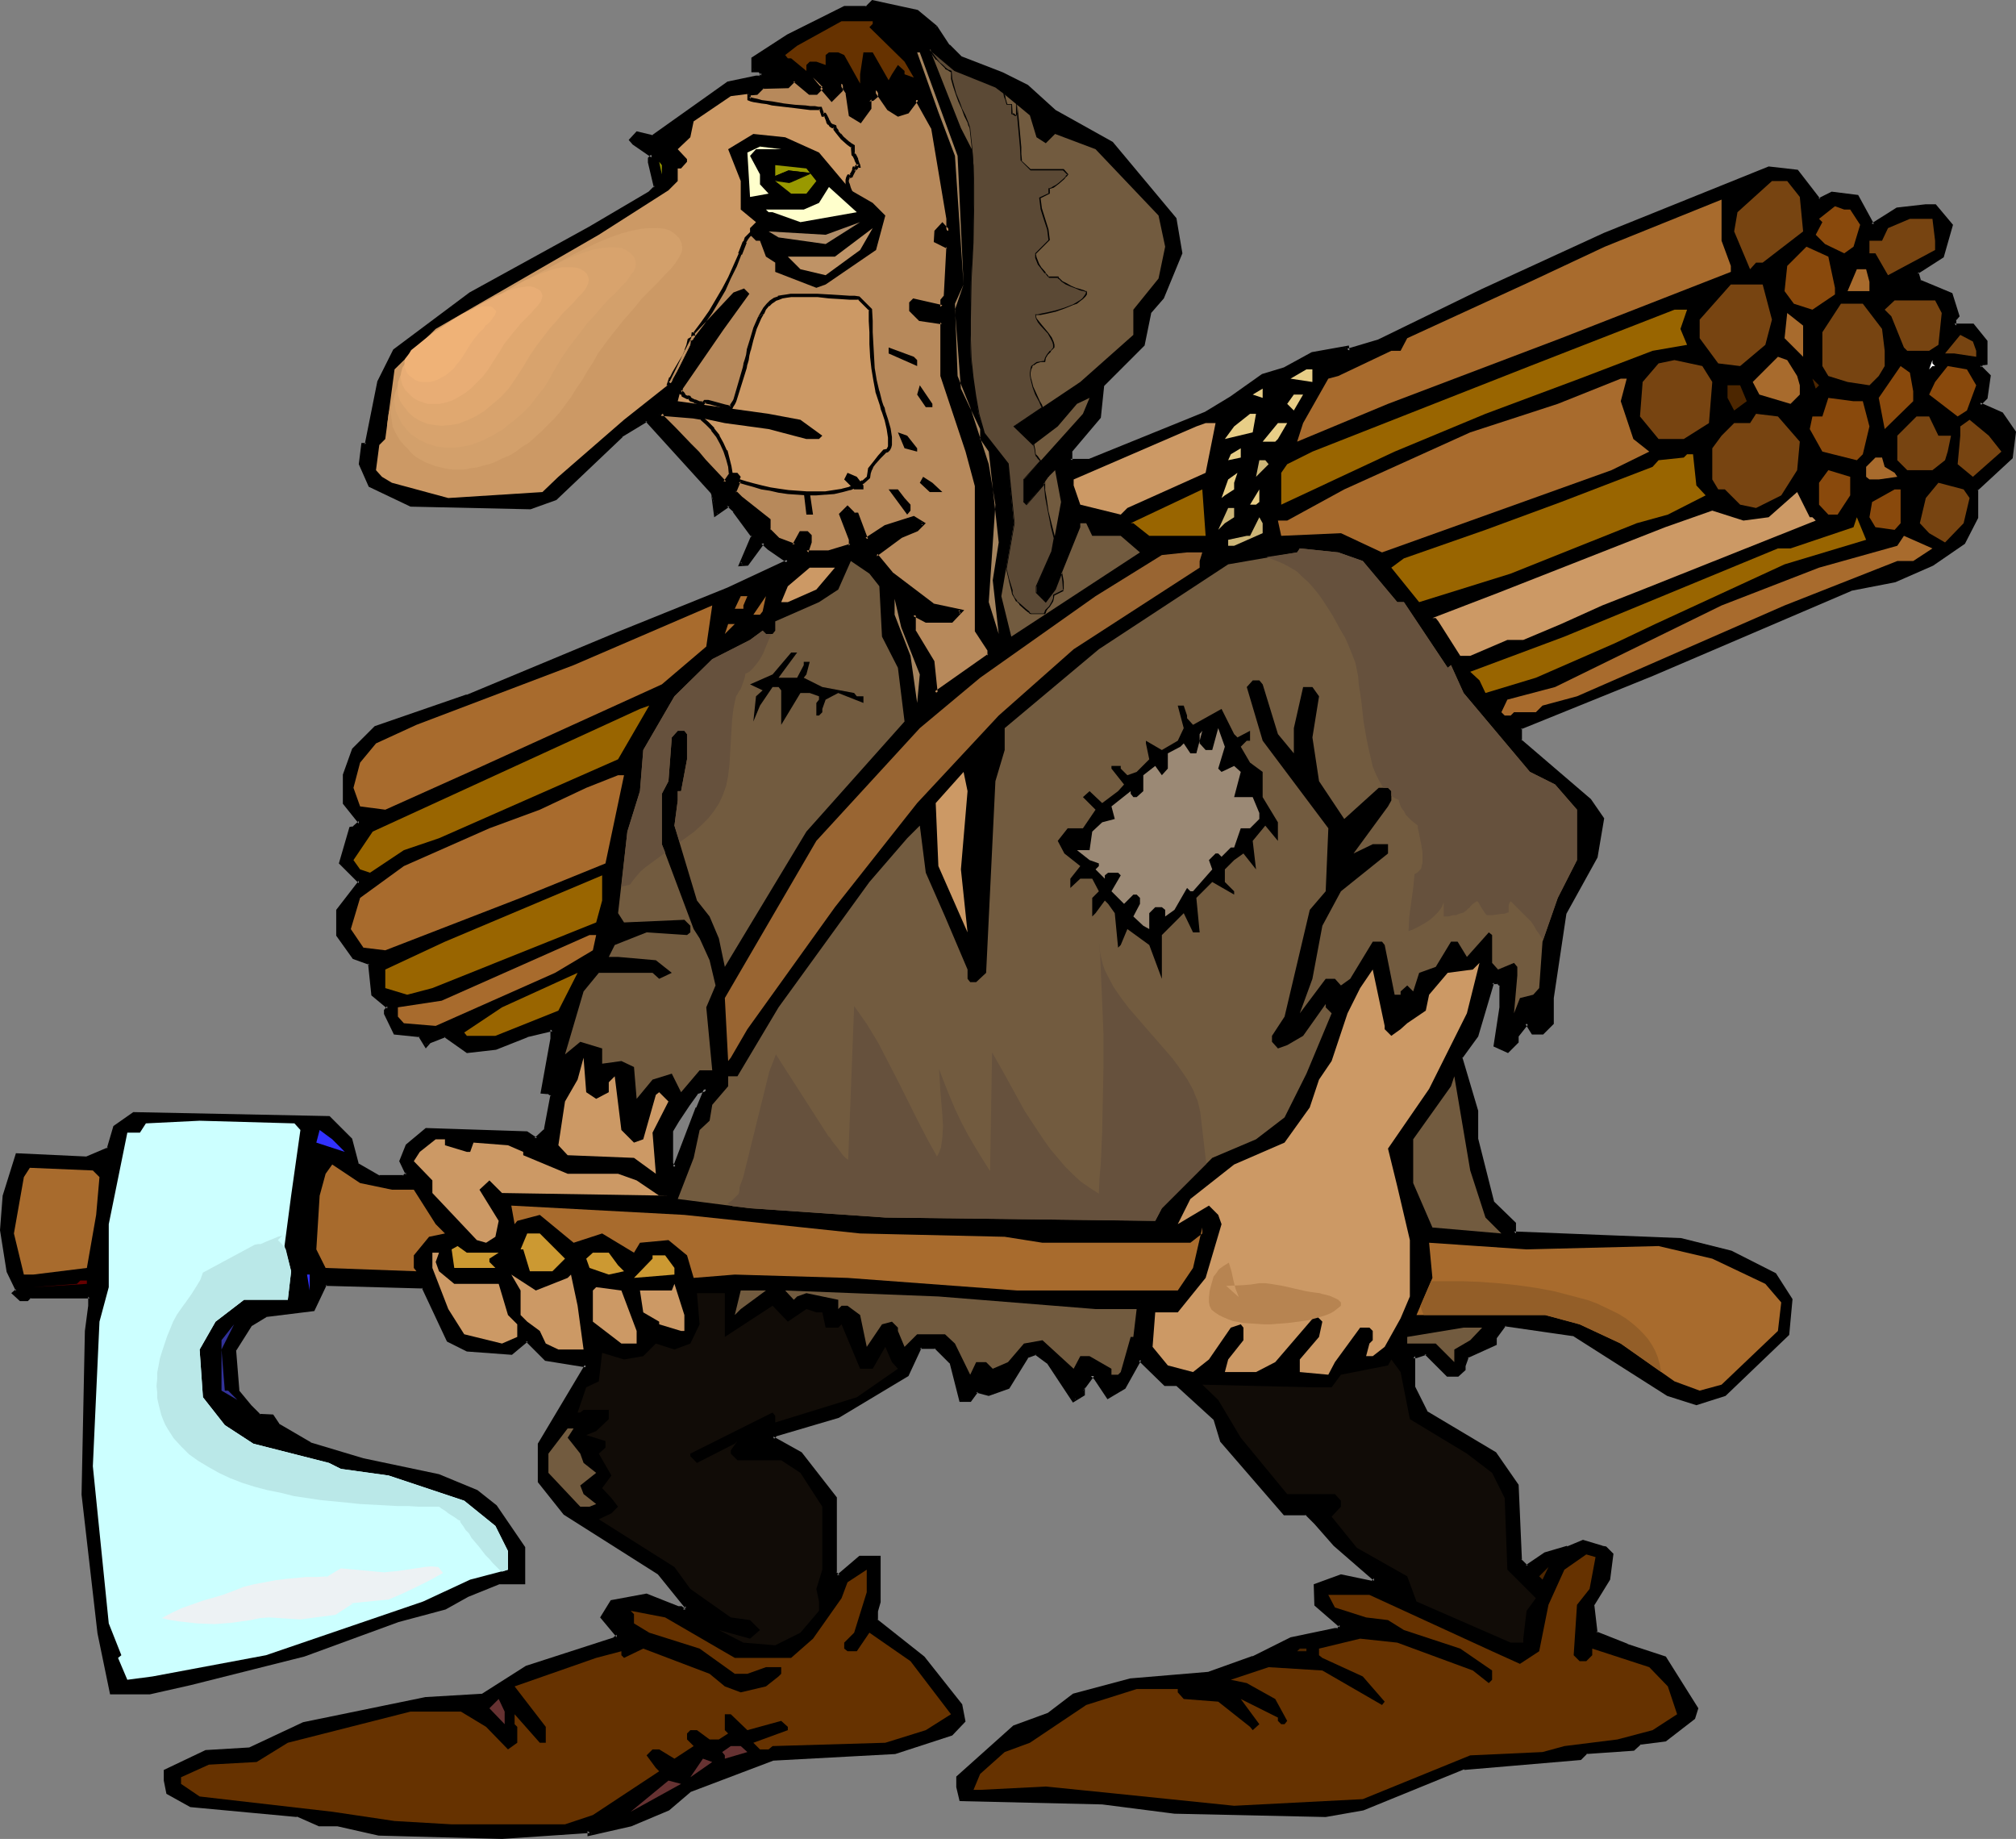 <?xml version="1.0" encoding="UTF-8" standalone="no"?>
<svg
   version="1.0"
   width="129.98mm"
   height="118.537mm"
   id="svg143"
   sodipodi:docname="Peasant with Axe.wmf"
   xmlns:inkscape="http://www.inkscape.org/namespaces/inkscape"
   xmlns:sodipodi="http://sodipodi.sourceforge.net/DTD/sodipodi-0.dtd"
   xmlns="http://www.w3.org/2000/svg"
   xmlns:svg="http://www.w3.org/2000/svg">
  <rect width="100%" height="100%" fill="#808080" stroke="none"/>
  <sodipodi:namedview
     id="namedview143"
     pagecolor="#ffffff"
     bordercolor="#000000"
     borderopacity="0.25"
     inkscape:showpageshadow="2"
     inkscape:pageopacity="0.0"
     inkscape:pagecheckerboard="0"
     inkscape:deskcolor="#d1d1d1"
     inkscape:document-units="mm" />
  <defs
     id="defs1">
    <pattern
       id="WMFhbasepattern"
       patternUnits="userSpaceOnUse"
       width="6"
       height="6"
       x="0"
       y="0" />
  </defs>
  <path
     style="fill:#000000;fill-opacity:1;fill-rule:evenodd;stroke:none"
     d="m 164.347,284.511 5.656,-14.541 2.101,-4.685 -2.262,0.808 -2.101,3.07 -2.586,3.877 -1.454,2.262 v 8.401 z m 63.67,-277.887 3.07,4.524 3.07,3.07 9.858,3.877 6.141,3.07 6.949,6.139 13.736,7.593 15.352,18.418 1.454,8.401 -4.525,10.663 -3.07,3.877 -1.454,7.755 -10.019,9.855 -0.808,7.593 -6.949,8.563 v 2.1 h 4.686 l 28.28,-11.309 6.141,-3.877 7.757,-5.332 5.333,-1.616 6.787,-3.877 8.565,-1.454 v 0.808 l 7.595,-2.262 25.21,-12.279 29.896,-13.733 39.915,-16.156 6.949,0.808 5.333,6.786 3.07,-1.454 6.141,0.808 3.717,6.786 6.141,-3.716 6.949,-0.808 h 2.262 l 3.878,4.524 -2.262,7.755 -6.141,3.716 0.808,2.423 7.595,3.07 1.616,5.332 -0.808,0.808 v 1.454 h 4.525 l 3.07,3.877 v 5.332 h -0.808 l -0.646,0.646 2.262,2.423 -0.808,5.332 -1.454,1.454 5.333,2.423 3.07,4.524 -0.808,6.139 -8.403,7.755 v 6.786 l -3.07,6.139 -7.595,5.332 -9.211,3.877 -10.827,2.262 -48.157,20.68 -32.32,13.087 v 3.07 l 16.968,14.541 3.07,4.524 -1.616,9.209 -7.595,13.733 -3.07,20.68 v 6.139 l -2.262,2.262 h -2.262 l -1.616,-2.262 -2.262,3.07 v 1.454 l -2.424,2.262 -3.07,-1.454 1.616,-9.209 v -5.332 l -0.808,-0.808 h -1.454 l -3.878,13.087 -3.878,5.332 3.878,12.925 v 6.947 l 3.878,15.348 5.333,5.332 v 2.262 l 40.562,1.616 12.282,3.07 10.666,5.332 3.878,6.139 -0.808,8.401 -15.19,14.541 -6.949,2.262 -6.949,-2.262 -22.947,-14.541 -16.806,-2.423 -2.424,3.07 v 1.616 l -6.787,3.07 -0.808,2.262 v 0.808 l -1.454,1.454 h -2.424 l -5.333,-5.332 -2.262,0.808 h -0.808 v 7.593 l 3.07,6.139 16.806,10.017 5.494,7.755 0.646,18.257 1.616,1.616 4.525,-3.07 5.494,-1.616 3.717,-1.454 4.686,1.454 h 0.646 l 1.616,1.616 -0.808,6.139 -3.878,6.139 0.808,6.786 7.595,3.07 9.373,3.07 7.595,12.279 -0.808,2.262 -6.787,5.332 -6.141,0.808 -1.616,1.616 -11.474,0.646 -1.616,1.616 -28.28,2.262 -24.563,10.017 -9.05,1.454 -36.845,-0.808 -17.614,-2.262 -34.421,-0.808 -0.808,-3.07 v -2.262 l 13.736,-12.279 8.403,-3.07 6.141,-4.524 13.898,-3.877 19.069,-1.454 10.666,-3.877 9.211,-4.685 10.827,-2.1 h 0.808 l 0.646,-0.969 -6.141,-5.17 v -4.685 l 6.141,-2.262 7.757,1.454 0.646,-0.646 -9.858,-8.563 -4.686,-5.332 -2.262,-2.262 h -5.333 l -15.352,-17.61 -1.454,-5.332 -9.211,-8.401 h -3.07 l -6.141,-6.139 -3.878,6.786 -3.878,2.423 -3.07,-4.685 -0.808,-0.808 -2.262,3.07 v 1.616 l -2.262,1.454 -6.141,-9.209 -2.909,-2.262 -2.424,0.808 -4.525,7.593 -4.686,1.616 -3.07,-0.808 -1.454,2.262 h -2.262 l -2.424,-9.209 -3.717,-3.716 h -3.878 l -3.07,6.786 -16.806,10.017 -15.352,4.685 -0.646,0.646 6.787,3.877 8.403,10.825 v 18.257 l 0.808,0.808 5.333,-4.685 h 4.686 v 10.825 l -0.808,2.262 v 2.262 l 11.474,9.209 9.211,11.471 0.646,3.877 -3.07,3.07 -13.736,4.524 -29.734,1.616 -20.038,7.593 -5.333,4.685 -9.211,3.716 -10.019,2.262 v -0.646 l -21.331,1.454 -29.896,-0.808 -10.019,-2.262 h -4.525 l -5.494,-2.262 -26.018,-2.262 -5.333,-3.07 -0.808,-3.07 v -2.262 l 10.019,-4.685 10.666,-0.646 13.09,-6.139 29.896,-6.139 13.736,-0.808 10.827,-6.947 21.331,-6.947 0.808,-0.646 -3.878,-4.524 2.262,-3.877 8.565,-1.616 7.595,3.07 h 0.808 l 0.808,0.808 0.646,-0.808 -6.787,-8.401 -22.947,-14.541 -6.141,-7.755 v -9.209 l 11.312,-19.064 -9.858,-1.454 -4.525,-4.685 -3.878,3.07 -10.827,-0.808 -4.525,-2.262 -6.141,-12.925 -23.755,-0.808 -3.07,6.139 -11.474,1.454 -3.878,2.262 -3.878,6.139 0.808,10.017 3.07,3.877 2.262,2.262 h 3.07 l 1.616,2.262 7.595,4.524 13.09,4.039 18.422,3.716 9.211,3.877 4.525,3.716 6.787,10.017 v 8.401 h -5.979 l -7.757,3.07 -5.333,3.07 -11.474,3.07 -22.947,8.563 -27.634,6.786 -9.858,2.262 h -9.211 l -3.07,-14.541 -3.878,-33.767 0.808,-39.744 0.646,-6.139 v -2.262 H 7.272 l -0.808,0.808 H 5.01 l -1.616,-1.616 0.808,-0.646 -2.262,-4.685 -1.616,-10.017 0.808,-8.401 3.07,-9.855 16.968,0.646 5.333,-2.262 1.454,-5.332 4.686,-3.07 47.51,0.808 5.333,5.332 1.616,6.139 5.333,3.07 h 5.979 l 0.808,-0.808 -1.454,-3.07 1.454,-3.877 4.686,-3.716 24.563,0.646 2.101,1.616 2.424,-2.262 1.616,-8.563 -0.97,-0.646 h -1.454 l 2.424,-13.087 v -2.262 l -6.141,1.616 -7.757,3.07 -6.949,0.646 -5.333,-3.716 -3.878,1.454 -0.646,0.808 -1.616,-2.262 -6.141,-0.808 -2.262,-4.685 v -0.646 l 0.808,-0.808 -3.878,-3.07 -0.646,-7.755 -4.04,-1.454 -3.717,-5.332 v -6.139 l 5.333,-6.786 -4.686,-4.524 2.424,-8.563 h 0.646 l 1.616,-1.454 -3.717,-4.685 v -6.786 l 2.101,-6.139 5.494,-5.332 22.139,-7.755 36.845,-15.187 26.826,-10.825 14.544,-6.947 -4.686,-3.07 -1.454,-1.454 -3.717,5.332 H 180.507 l 3.07,-6.947 -4.525,-6.139 -1.616,-1.454 -3.07,2.423 -0.808,-5.493 -15.998,-17.61 -6.141,3.877 -16.16,15.187 -6.141,2.423 -29.088,-0.808 -9.858,-4.685 -2.424,-5.17 0.808,-4.685 h 0.646 l 3.232,-15.348 3.717,-7.593 18.422,-13.733 29.088,-16.156 14.544,-8.401 1.616,-1.616 -1.616,-6.139 v -0.646 l 0.808,-0.808 -4.525,-3.07 -0.808,-0.808 1.454,-1.454 3.878,0.808 18.422,-13.087 6.787,-1.454 h 0.97 l 0.646,-0.808 -0.646,-0.808 h -1.616 v -3.07 l 8.403,-5.332 13.736,-6.947 h 5.494 l 1.454,-1.454 10.827,2.262 z"
     id="path1" />
  <path
     style="fill:#000000;fill-opacity:1;fill-rule:evenodd;stroke:none"
     d="m 164.67,285.158 5.818,-15.025 v 0 l 2.424,-5.493 -3.394,1.131 -2.101,3.07 -2.586,3.877 -1.616,2.423 v 8.724 l 1.454,1.292 v -0.969 l -0.646,-0.808 v 0.323 -8.401 0.323 l 1.454,-2.423 2.586,-3.877 2.101,-2.908 -0.323,0.162 2.424,-0.808 -0.646,-0.646 -1.939,4.685 h -0.162 l -5.494,14.379 h 0.646 z"
     id="path2" />
  <path
     style="fill:#000000;fill-opacity:1;fill-rule:evenodd;stroke:none"
     d="M 227.694,6.947 V 6.786 l 3.07,4.685 3.07,3.07 10.019,4.039 v -0.162 l 6.141,3.07 h -0.162 l 6.949,6.139 13.898,7.755 -0.162,-0.162 15.352,18.257 -0.162,-0.162 1.454,8.401 0.162,-0.323 -4.525,10.825 v 0 l -3.07,3.877 -1.616,7.755 0.162,-0.162 -10.019,10.017 -0.97,7.755 0.162,-0.162 -6.949,8.563 v 2.747 h 5.01 l 28.442,-11.471 6.302,-3.877 7.595,-5.332 v 0 l 5.333,-1.616 6.787,-3.716 v 0 l 8.403,-1.454 -0.485,-0.485 v 1.292 l 8.242,-2.423 v 0 l 25.21,-12.279 30.058,-13.733 39.754,-16.156 -0.162,0.162 6.949,0.646 -0.323,-0.162 5.494,7.27 3.394,-1.777 -0.162,0.162 6.141,0.646 -0.323,-0.162 3.878,7.27 6.626,-4.039 h -0.162 l 6.949,-0.646 h -0.162 2.262 l -0.323,-0.323 3.878,4.685 -0.162,-0.485 -2.262,7.755 0.323,-0.323 -6.464,4.039 0.97,2.908 7.757,3.07 -0.323,-0.323 1.616,5.332 0.162,-0.323 -0.97,0.808 0.162,2.1 4.848,0.162 -0.323,-0.323 3.07,3.877 -0.162,-0.162 v 5.332 l 0.485,-0.485 h -0.97 l -0.97,1.131 2.424,2.747 -0.162,-0.485 -0.808,5.493 0.162,-0.323 -1.939,1.939 5.979,2.585 -0.162,-0.162 3.07,4.524 -0.162,-0.323 -0.808,6.139 0.162,-0.162 -8.403,7.755 -0.162,7.109 0.162,-0.162 -3.07,6.139 v -0.162 l -7.595,5.17 v 0 l -9.05,3.877 h 0.162 l -10.827,2.262 -48.318,20.842 -32.482,13.087 v 3.554 l 16.968,14.702 v -0.162 l 3.07,4.524 -0.162,-0.323 -1.616,9.209 h 0.162 l -7.757,13.733 -3.07,20.842 v 6.139 l 0.162,-0.323 -2.262,2.262 0.323,-0.162 h -2.262 l 0.323,0.323 -1.939,-2.908 -2.747,3.716 v 1.616 l 0.162,-0.323 -2.424,2.262 h 0.485 l -3.07,-1.454 0.323,0.485 1.616,-9.209 v -0.162 -5.655 l -0.97,-0.808 h -2.101 l -4.04,13.248 0.162,-0.162 -3.878,5.493 3.717,13.248 v -0.162 7.109 l 4.04,15.348 5.333,5.493 -0.162,-0.323 0.162,2.747 40.885,1.616 v 0 l 12.282,2.908 h -0.162 l 10.666,5.332 h -0.162 l 3.878,5.978 -0.162,-0.323 -0.646,8.401 0.162,-0.162 -15.352,14.541 h 0.162 l -6.949,2.1 h 0.323 l -6.949,-2.1 h 0.162 l -23.109,-14.702 -17.13,-2.262 -2.586,3.393 v 1.616 l 0.162,-0.323 -6.949,3.07 -0.97,2.585 v 0.808 l 0.162,-0.323 -1.454,1.454 h 0.323 -2.424 0.323 l -5.494,-5.493 -2.586,0.969 h 0.162 -1.131 l -0.162,8.078 3.232,6.301 16.968,10.017 -0.162,-0.162 5.333,7.755 v -0.162 l 0.808,18.418 1.939,1.939 4.848,-3.231 h -0.162 l 5.494,-1.454 v -0.162 l 3.717,-1.454 h -0.323 l 4.848,1.616 h 0.646 l -0.162,-0.162 1.454,1.616 -0.162,-0.485 -0.808,6.139 0.162,-0.162 -3.878,6.301 0.808,7.27 7.757,3.231 h 0.162 l 9.211,3.07 -0.323,-0.162 7.757,12.279 -0.162,-0.485 -0.646,2.262 0.162,-0.162 -6.949,5.332 h 0.162 l -6.141,0.808 -1.778,1.616 0.323,-0.162 -11.635,0.808 -1.616,1.616 0.162,-0.162 -28.442,2.262 -24.563,10.017 h 0.162 l -9.211,1.454 h 0.162 l -36.845,-0.646 h 0.162 l -17.776,-2.423 v 0 l -34.421,-0.646 0.323,0.323 -0.646,-3.07 v 0 -2.262 l -0.162,0.323 13.736,-12.279 -0.162,0.162 8.403,-3.07 6.302,-4.685 -0.162,0.162 13.736,-3.877 v 0 l 19.069,-1.616 10.827,-3.716 h 0.162 l 9.211,-4.685 h -0.162 l 10.666,-2.262 v 0 h 0.97 l 1.131,-1.292 -6.464,-5.493 0.162,0.323 v -4.685 l -0.323,0.323 6.141,-2.1 h -0.162 l 7.918,1.616 1.131,-1.454 -10.181,-8.724 -4.686,-5.332 -2.424,-2.262 h -5.494 0.323 l -15.352,-17.61 0.162,0.162 -1.616,-5.493 -9.373,-8.563 h -3.232 l 0.323,0.162 -6.626,-6.463 -4.04,7.27 0.162,-0.162 -4.04,2.262 0.646,0.162 -3.07,-4.685 -1.131,-1.131 -2.586,3.716 v 1.616 l 0.162,-0.323 0.646,-1.292 v 0.323 l 2.262,-3.07 h -0.808 l 0.808,0.808 v 0 l 3.232,4.847 4.363,-2.585 3.878,-6.947 -0.646,0.162 6.302,6.139 h 3.232 -0.323 l 9.211,8.401 -0.162,-0.162 1.616,5.332 15.514,17.933 h 5.494 l -0.323,-0.162 2.262,2.262 4.686,5.332 9.858,8.563 v -0.646 l -0.646,0.646 h 0.323 l -7.757,-1.616 -6.626,2.423 0.162,5.17 6.141,5.332 v -0.646 l -0.646,0.969 0.323,-0.162 h -0.808 l -10.827,2.262 -9.373,4.685 0.162,-0.162 -10.827,3.877 h 0.162 l -19.23,1.616 -13.898,3.716 -6.141,4.685 v 0 l -8.403,3.07 -13.898,12.44 v 2.585 l 0.808,3.393 34.744,0.808 v 0 l 17.614,2.262 v 0 l 36.845,0.808 9.211,-1.616 24.563,-10.017 v 0.162 l 28.442,-2.423 1.616,-1.616 -0.323,0.162 11.635,-0.808 1.778,-1.616 -0.323,0.162 6.302,-0.808 7.11,-5.493 0.808,-2.585 -7.918,-12.602 -9.373,-3.07 h 0.162 l -7.757,-3.07 0.323,0.323 -0.808,-6.947 v 0.323 l 3.878,-6.301 0.808,-6.301 -1.778,-1.777 -0.97,-0.162 h 0.162 l -4.848,-1.454 -3.878,1.616 v -0.162 l -5.494,1.616 -4.525,3.07 0.485,0.162 -1.616,-1.616 0.162,0.323 -0.808,-18.418 -5.494,-7.917 -16.806,-10.017 0.162,0.162 -3.07,-6.139 v 0.162 -7.593 l -0.485,0.485 h 0.808 l 2.424,-0.808 -0.485,-0.162 5.494,5.493 h 2.747 l 1.778,-1.616 v -1.131 0.162 l 0.808,-2.262 -0.323,0.323 7.11,-3.231 v -1.939 0.323 l 2.262,-3.07 -0.323,0.162 16.806,2.423 -0.323,-0.162 23.109,14.702 7.11,2.262 7.11,-2.262 15.514,-14.864 0.808,-8.724 -4.04,-6.301 -10.827,-5.493 -12.282,-3.07 -40.723,-1.616 0.485,0.485 v -2.585 l -5.494,-5.332 0.162,0.162 -3.878,-15.348 v 0.162 -6.947 l -3.878,-13.087 v 0.323 l 3.878,-5.332 3.878,-13.087 -0.485,0.323 h 1.454 l -0.323,-0.162 0.808,0.808 -0.162,-0.323 v 5.332 0 l -1.454,9.532 3.555,1.616 2.586,-2.585 v -1.616 0.162 l 2.424,-3.07 h -0.808 l 1.616,2.585 h 2.747 l 2.586,-2.585 v -6.301 0 l 3.07,-20.518 v 0 l 7.595,-13.733 1.616,-9.532 -3.232,-4.685 -16.968,-14.541 0.162,0.323 v -3.07 l -0.323,0.323 32.32,-13.087 48.318,-20.68 h -0.162 l 10.827,-2.1 9.211,-4.039 7.757,-5.332 3.232,-6.301 v -6.947 l -0.162,0.323 8.565,-7.917 0.808,-6.463 -3.232,-4.685 -5.494,-2.423 0.162,0.646 1.616,-1.616 0.808,-5.655 -2.424,-2.423 v 0.485 l 0.646,-0.646 -0.323,0.162 1.293,-0.162 v -5.816 l -3.394,-4.201 h -4.686 l 0.485,0.485 v -1.454 l -0.162,0.323 0.97,-1.131 -1.778,-5.655 -7.757,-3.231 0.162,0.323 -0.646,-2.262 -0.162,0.485 6.302,-4.039 2.262,-7.917 -4.202,-5.008 h -2.424 v 0 l -7.11,0.808 -6.141,3.877 0.646,0.162 -3.878,-7.109 -6.464,-0.808 -3.232,1.616 0.485,0.162 -5.494,-7.109 -7.11,-0.808 -40.077,16.156 -29.896,13.733 -25.21,12.279 v 0 l -7.595,2.262 0.646,0.485 -0.162,-1.292 -9.05,1.616 -6.787,3.716 v 0 l -5.333,1.616 -7.757,5.493 -6.141,3.716 v 0 l -28.28,11.471 h 0.162 -4.686 l 0.485,0.323 V 110.024 l -0.162,0.162 7.11,-8.401 0.808,-7.755 -0.162,0.162 10.019,-10.017 1.616,-7.917 -0.162,0.162 3.232,-3.716 4.525,-10.986 -1.454,-8.563 -15.514,-18.58 -13.898,-7.755 0.162,0.162 -6.949,-6.301 -6.141,-3.07 v 0 l -10.019,-3.877 0.162,0.162 -3.07,-3.07 v 0.162 l -3.07,-4.685 z"
     id="path3" />
  <path
     style="fill:#000000;fill-opacity:1;fill-rule:evenodd;stroke:none"
     d="m 263.731,339.281 -2.262,1.454 0.646,0.162 -6.302,-9.371 -3.232,-2.423 -2.586,0.969 -4.686,7.755 0.162,-0.162 -4.525,1.616 h 0.162 l -3.394,-0.969 -1.616,2.585 0.323,-0.162 h -2.262 l 0.323,0.323 -2.262,-9.371 -4.04,-3.877 -4.202,-0.162 -3.232,7.109 0.162,-0.162 -16.806,10.017 v -0.162 l -15.352,4.685 -1.293,1.292 7.434,4.039 -0.162,-0.162 8.403,10.825 -0.162,-0.162 0.162,18.418 1.131,1.131 5.656,-4.847 -0.323,0.162 h 4.686 l -0.485,-0.485 v 10.825 -0.162 l -0.808,2.423 v 2.423 l 11.797,9.371 h -0.162 l 9.211,11.471 -0.162,-0.162 0.808,3.877 v -0.485 l -3.07,3.07 0.323,-0.162 -13.736,4.524 v 0 l -29.896,1.616 -20.038,7.755 -5.494,4.685 0.162,-0.162 -9.211,3.877 v 0 l -10.019,2.262 0.646,0.323 v -1.131 l -21.978,1.616 h 0.162 l -29.896,-0.808 h 0.162 l -10.181,-2.262 h -4.525 0.162 l -5.494,-2.423 -26.018,-2.262 h 0.162 l -5.494,-3.07 0.162,0.323 -0.646,-3.07 v 0.162 -2.262 l -0.162,0.323 9.858,-4.524 h -0.162 l 10.827,-0.808 13.09,-6.139 h -0.162 l 29.896,-6.139 v 0 l 13.898,-0.646 10.827,-6.947 h -0.162 l 21.493,-6.947 1.293,-1.131 -4.202,-4.847 0.162,0.485 2.262,-3.716 -0.323,0.162 8.403,-1.616 h -0.323 l 7.918,3.07 h 0.808 l -0.323,-0.162 1.131,1.131 1.293,-1.454 -7.11,-8.724 -23.109,-14.541 0.162,0.162 -6.141,-7.755 v 0.162 -9.209 0.323 l 11.797,-19.711 -10.666,-1.616 0.323,0.162 -4.848,-4.847 -4.202,3.231 0.323,-0.162 -10.666,-0.646 h 0.162 l -4.686,-2.262 0.323,0.162 -6.302,-13.248 -24.24,-0.808 -3.232,6.463 0.323,-0.323 -11.635,1.454 -4.04,2.585 -3.878,6.301 0.646,10.178 3.232,3.877 v 0.162 l 2.424,2.423 h 3.232 l -0.323,-0.162 1.616,2.262 7.757,4.685 13.09,3.877 v 0 l 18.422,3.877 h -0.162 l 9.211,3.716 v 0 l 4.686,3.716 h -0.162 l 6.787,10.017 v -0.323 8.401 l 0.323,-0.323 h -6.141 l -7.757,3.07 -5.333,3.07 v 0 l -11.312,3.07 -23.109,8.401 -27.472,6.786 -10.019,2.423 h 0.162 -9.211 l 0.323,0.323 -3.07,-14.541 -3.717,-33.767 v 0 l 0.808,-39.744 v 0.162 l 0.646,-6.139 v -0.162 -2.585 L 7.11,315.37 6.141,316.339 6.464,316.178 H 5.01 l 0.323,0.162 -1.616,-1.616 v 0.646 l 0.97,-0.969 -2.262,-4.847 v 0.162 L 0.808,299.698 v 0.162 L 1.616,291.459 v 0 l 3.07,-9.855 -0.485,0.323 16.968,0.646 5.656,-2.423 1.616,-5.493 -0.162,0.323 4.525,-3.07 h -0.162 l 47.51,0.808 -0.323,-0.162 5.333,5.332 -0.162,-0.162 1.616,6.301 5.656,3.231 h 6.464 l 0.97,-1.131 -1.616,-3.393 0.162,0.323 1.454,-3.877 -0.162,0.162 4.525,-3.716 -0.162,0.162 24.563,0.646 h -0.323 l 2.586,1.777 2.586,-2.747 1.778,-8.886 -1.293,-0.969 h -1.616 l 0.485,0.485 2.262,-12.925 v -2.908 l -6.626,1.616 h -0.162 l -7.595,3.07 h 0.162 l -6.949,0.808 h 0.323 l -5.494,-3.877 -4.202,1.616 -0.808,0.808 0.646,0.162 -1.616,-2.585 -6.302,-0.808 0.323,0.323 -2.262,-4.685 v 0.162 -0.646 l -0.162,0.323 1.131,-1.131 -4.202,-3.393 0.162,0.323 -0.808,-8.078 -4.202,-1.454 0.323,0.162 -3.878,-5.332 0.162,0.162 v -6.139 l -0.162,0.323 5.656,-7.27 -5.01,-4.685 0.162,0.323 2.424,-8.401 -0.485,0.323 0.97,-0.162 1.939,-1.777 -4.04,-4.847 v 0.162 -6.786 0.162 l 2.262,-6.139 -0.162,0.162 5.494,-5.332 h -0.323 l 22.301,-7.593 0.162,-0.162 36.683,-15.187 26.826,-10.825 15.352,-7.109 -5.333,-3.554 v 0 l -1.778,-1.777 -4.202,5.655 0.485,-0.162 H 180.507 l 0.323,0.646 3.232,-7.109 -4.686,-6.301 v -0.162 l -1.939,-1.616 -3.232,2.423 0.646,0.323 -1.616,-5.008 v -0.323 l 0.808,6.139 3.717,-2.585 -0.646,-0.162 1.616,1.454 h -0.162 l 4.525,6.139 v -0.485 l -3.232,7.593 2.424,-0.162 4.04,-5.493 -0.808,0.162 1.616,1.454 4.686,3.231 v -0.808 l -14.544,6.786 -26.826,10.825 -36.845,15.348 0.162,-0.162 -22.462,7.755 -5.494,5.493 -2.262,6.301 v 7.109 l 3.878,4.847 v -0.646 l -1.616,1.454 0.323,-0.162 -0.97,0.162 -2.586,8.886 4.848,4.847 v -0.646 l -5.494,7.109 v 6.301 l 4.04,5.655 4.04,1.454 -0.323,-0.323 0.808,7.755 3.878,3.231 v -0.646 l -0.808,0.969 v 0.969 l 2.424,5.008 6.302,0.646 -0.323,-0.162 1.778,2.908 1.131,-1.292 v 0 l 3.717,-1.454 h -0.323 l 5.494,3.877 7.11,-0.808 7.757,-3.07 h -0.162 l 6.141,-1.454 -0.485,-0.485 v 2.262 0 l -2.424,13.41 1.939,0.162 -0.323,-0.162 0.97,0.646 -0.162,-0.323 -1.616,8.563 0.162,-0.323 -2.424,2.262 h 0.646 l -2.424,-1.616 -24.725,-0.808 -4.848,4.039 -1.616,4.039 1.616,3.393 v -0.646 l -0.808,0.808 0.323,-0.162 h -5.979 l 0.162,0.162 -5.333,-3.07 0.162,0.162 -1.616,-6.139 -5.494,-5.493 -47.834,-0.969 -4.848,3.393 -1.616,5.493 0.323,-0.323 -5.333,2.262 h 0.162 L 3.878,280.957 0.646,291.297 0,299.698 l 1.616,10.178 2.262,4.685 v -0.485 l -1.131,0.969 2.101,1.939 h 1.939 l 0.808,-0.808 -0.323,0.162 H 21.816 l -0.323,-0.485 v 2.262 0 l -0.808,6.139 v 0 l -0.808,39.744 v 0.162 l 3.878,33.767 3.07,14.864 h 9.696 l 10.019,-2.262 27.634,-6.947 22.947,-8.401 11.474,-3.07 5.494,-3.07 7.595,-3.07 h -0.162 6.464 v -9.047 l -6.949,-10.178 -4.686,-3.716 -9.373,-3.877 -18.422,-3.877 v 0 l -12.928,-3.877 h 0.162 l -7.757,-4.524 0.162,0.162 -1.616,-2.423 -3.394,-0.162 0.323,0.162 -2.262,-2.262 v 0 l -3.07,-3.716 0.162,0.162 -0.808,-10.017 v 0.323 l 3.878,-6.139 -0.162,0.162 3.717,-2.262 h -0.162 l 11.797,-1.454 3.07,-6.463 -0.323,0.323 23.755,0.646 -0.323,-0.162 6.141,13.087 4.848,2.423 10.989,0.808 3.878,-3.231 h -0.485 l 4.686,4.685 10.019,1.616 -0.323,-0.646 -11.474,19.226 v 9.371 l 6.302,7.917 22.947,14.541 v 0 l 6.787,8.401 v -0.646 l -0.646,0.808 h 0.646 l -0.97,-0.808 h -0.97 0.162 l -7.757,-3.07 -8.726,1.616 -2.586,4.201 4.04,4.847 v -0.646 l -0.808,0.646 h 0.162 l -21.493,6.947 -10.666,6.786 h 0.162 l -13.736,0.808 h -0.162 l -29.896,6.139 -13.09,6.139 h 0.162 l -10.827,0.646 -10.181,4.847 v 2.585 l 0.646,3.231 5.818,3.231 26.018,2.423 -0.162,-0.162 5.494,2.423 h 4.686 -0.162 l 10.019,2.262 30.058,0.808 v 0 l 21.493,-1.454 -0.646,-0.485 v 1.292 l 10.666,-2.423 9.211,-3.877 5.494,-4.685 -0.162,0.162 20.038,-7.593 h -0.162 l 29.896,-1.616 13.898,-4.524 3.232,-3.393 -0.808,-4.201 -9.211,-11.632 -11.635,-9.209 0.323,0.323 v -2.262 0.162 l 0.646,-2.262 v -11.309 h -5.171 l -5.494,4.685 h 0.646 l -0.808,-0.808 0.162,0.323 v -18.418 l -8.565,-10.986 -6.949,-3.877 0.162,0.646 0.646,-0.646 h -0.162 l 15.352,-4.524 16.968,-10.178 3.232,-6.947 -0.485,0.323 h 3.878 l -0.323,-0.162 3.717,3.716 v -0.162 l 2.424,9.532 h 2.747 l 1.778,-2.423 -0.485,0.162 3.07,0.808 5.01,-1.777 4.686,-7.593 -0.323,0.162 2.262,-0.808 h -0.323 l 3.07,2.262 -0.162,-0.162 6.302,9.532 2.909,-1.777 v -1.939 z"
     id="path4" />
  <path
     style="fill:#000000;fill-opacity:1;fill-rule:evenodd;stroke:none"
     d="m 174.851,125.211 -0.808,-5.493 -16.483,-17.933 -6.464,4.039 -16.16,15.187 h 0.323 l -6.141,2.262 v 0 l -29.088,-0.646 h 0.162 l -9.858,-4.685 0.162,0.162 -2.262,-5.332 v 0.323 l 0.646,-4.685 -0.323,0.485 h 1.131 l 3.232,-15.833 -0.162,0.162 3.878,-7.593 -0.162,0.162 18.422,-13.733 h -0.162 l 29.088,-16.156 h 0.162 l 14.544,-8.401 1.778,-1.777 -1.616,-6.301 v 0 -0.646 l -0.162,0.323 1.131,-1.131 -5.01,-3.393 h 0.162 l -0.808,-0.646 v 0.485 l 1.454,-1.454 h -0.323 l 4.04,0.969 18.584,-13.248 h -0.323 l 6.949,-1.454 h -0.162 1.131 l 1.131,-1.131 -1.131,-1.292 h -1.778 l 0.323,0.485 v -3.07 l -0.162,0.323 8.565,-5.332 h -0.162 l 13.898,-6.786 h -0.323 5.656 l 1.616,-1.616 h -0.323 l 10.666,2.423 -0.162,-0.162 4.525,3.877 0.646,-0.646 L 223.654,2.423 212.504,0 l -1.616,1.616 0.323,-0.162 h -5.494 l -13.898,6.947 v 0 l -8.726,5.655 v 3.554 h 2.101 -0.323 l 0.646,0.808 v -0.646 l -0.646,0.808 0.323,-0.162 h -0.97 l -6.949,1.454 -18.422,13.087 h 0.323 l -4.04,-0.969 -1.939,2.1 0.97,1.131 4.686,3.231 -0.162,-0.808 -0.808,0.808 v 1.131 l 1.454,6.139 0.162,-0.485 -1.616,1.616 0.162,-0.162 -14.544,8.563 v 0 l -29.088,15.995 v 0 l -18.584,13.894 -3.878,7.755 -3.07,15.348 0.323,-0.323 h -1.131 l -0.646,5.17 2.424,5.493 10.181,4.847 29.25,0.646 6.302,-2.262 16.16,-15.348 h -0.162 l 6.141,-3.716 -0.485,-0.162 15.998,17.61 z"
     id="path5" />
  <path
     style="fill:#663200;fill-opacity:1;fill-rule:evenodd;stroke:none"
     d="m 212.665,5.816 -0.808,0.808 8.565,8.401 2.262,3.877 -2.262,-0.808 v -0.808 l -1.616,-1.454 -1.454,2.262 -0.808,1.454 -3.878,-6.786 h -2.262 l -0.808,5.332 v 2.262 l -3.878,-6.947 -1.454,-0.646 h -2.262 l -0.808,0.646 v 2.423 l -2.262,-0.808 h -1.616 l -0.808,0.808 v 1.454 l -3.717,-3.07 h -0.808 l -0.646,-0.808 2.909,-2.262 10.827,-5.978 h 7.595 z"
     id="path6" />
  <path
     style="fill:#725b3f;fill-opacity:1;fill-rule:evenodd;stroke:none"
     d="m 242.561,21.165 8.403,6.947 1.616,5.332 2.262,1.454 2.262,-2.262 9.858,3.716 15.352,16.156 1.616,7.593 -1.616,7.755 -6.141,7.593 v 6.139 l -12.928,11.471 -16.16,10.825 4.686,4.524 5.979,-4.524 4.686,-5.493 3.07,-1.454 -1.616,3.877 -14.382,15.995 v 5.493 l 0.646,0.646 3.878,-4.685 1.454,-2.1 1.616,-1.616 1.454,7.755 -2.262,12.279 -3.717,8.24 v 1.616 l 2.262,2.262 2.262,-3.07 6.141,-15.187 v -0.969 h 1.454 l 1.454,3.07 h 6.949 l 4.686,4.039 -31.35,20.518 -2.424,-9.855 3.07,-17.772 -1.454,-14.379 -7.757,-20.034 -1.454,-12.117 1.454,-36.836 -0.646,-6.947 -3.07,-5.978 -7.595,-19.226 6.141,5.332 z"
     id="path7" />
  <path
     style="fill:#a5845e;fill-opacity:1;fill-rule:evenodd;stroke:none"
     d="m 233.35,37.967 1.454,31.343 -2.101,6.139 1.454,19.226 4.686,9.855 v 2.423 l 2.101,3.07 2.424,22.134 -1.454,9.209 1.454,13.087 -2.424,-7.755 1.616,-23.75 -1.616,-9.855 -4.525,-13.894 -3.07,-7.593 -0.646,-17.61 2.101,-4.685 -2.101,-31.343 -4.04,-10.663 -5.171,-14.541 h 0.646 z"
     id="path8" />
  <path
     style="fill:#cc9965;fill-opacity:1;fill-rule:evenodd;stroke:none"
     d="m 205.07,21.972 v -1.616 l 1.454,2.262 0.808,5.493 2.262,1.454 2.262,-3.07 v -2.262 h 0.808 l 0.808,-0.808 v -1.454 l 3.07,4.524 2.262,1.616 2.262,-0.808 2.424,-3.07 3.717,6.947 3.878,22.134 v 3.07 l -1.454,-1.616 -1.616,1.616 v 2.262 l 3.07,1.454 -0.808,12.279 -0.646,0.808 V 74.803 l -6.949,-1.616 -0.808,0.808 v 1.454 l 2.262,2.423 5.494,0.646 v 13.087 l 6.141,18.418 2.101,8.24 v 35.382 l 3.07,4.524 v 1.616 l -12.928,9.047 -0.808,-7.593 -4.525,-7.593 v -3.877 l 2.909,1.616 h 6.141 l 2.424,-2.423 -6.949,-1.454 -9.858,-7.755 -3.878,-4.524 6.141,-4.685 3.878,-1.454 1.454,-1.616 -2.262,-1.454 -6.949,2.423 -4.525,3.07 -2.424,-6.139 h -0.646 l -1.616,-1.616 -1.454,1.616 2.262,6.139 v 1.454 l -5.333,1.616 h -5.494 l 0.808,-2.423 v -1.616 l -0.808,-0.646 h -1.454 l -1.616,3.07 -3.717,-1.454 -2.424,-2.423 v -2.262 l -6.787,-5.493 -1.454,-1.454 1.454,-3.716 -0.808,-0.969 h -1.616 l -1.454,2.423 -12.282,-13.087 -3.717,-3.716 8.403,0.646 7.595,1.616 10.666,1.454 9.211,2.423 h 3.07 l 0.808,-0.808 -5.333,-3.877 -7.757,-1.454 -22.139,-3.07 0.808,-3.07 10.019,-14.541 6.141,-8.401 -0.97,-0.808 -2.101,0.808 -10.019,10.663 -5.333,10.663 -11.635,9.209 -15.998,13.894 -3.878,3.716 -22.947,1.454 -13.736,-3.716 -2.424,-1.454 -1.454,-1.616 0.808,-6.139 1.454,-1.454 2.262,-16.964 10.019,-9.855 39.754,-22.942 16.968,-10.825 2.262,-2.262 v -3.07 h 0.808 l 1.454,-1.616 v -0.646 l -2.262,-2.423 3.07,-2.908 0.808,-3.877 9.05,-6.139 6.141,-0.808 1.616,-1.454 h 6.141 l 1.454,-1.616 3.878,3.07 h 1.616 l 1.454,-1.454 -2.262,-2.262 4.525,5.332 z"
     id="path9" />
  <path
     style="fill:#b7895b;fill-opacity:1;fill-rule:evenodd;stroke:none"
     d="m 178.083,115.517 -1.454,2.1 -5.01,-5.332 -1.616,-1.939 -1.939,-1.939 -3.717,-3.877 -3.07,-3.07 -0.162,-0.323 v -0.323 l 7.918,0.646 1.778,0.323 1.454,1.292 1.454,1.454 1.131,1.777 1.131,1.777 0.808,1.777 0.646,1.939 0.323,1.939 z m 4.363,-92.737 v 1.292 l 0.646,0.162 0.485,0.162 0.97,0.162 1.131,0.162 1.131,0.323 1.293,0.162 2.747,0.323 2.909,0.323 2.586,0.323 1.131,0.162 h 0.97 l 0.808,0.162 h 0.646 l 0.646,1.454 h 0.485 l 0.162,0.162 0.323,0.969 0.323,0.485 0.323,0.485 0.323,0.485 0.485,0.162 0.485,0.162 0.162,0.485 0.323,0.808 0.646,0.646 0.646,0.808 1.454,1.292 0.646,0.485 0.485,0.323 v 1.777 l 0.162,0.162 0.162,0.323 0.485,0.808 0.485,1.131 v 0.323 l 0.162,0.323 h -0.323 -0.162 l -0.162,0.323 -0.162,0.162 h -0.323 v 0.162 0.323 l -0.323,0.646 -0.323,0.646 -0.162,0.162 h -0.485 l -0.162,0.323 -0.162,0.485 v 0.485 0.485 l 0.323,1.131 0.646,1.131 0.646,0.969 0.646,0.969 0.646,0.808 0.162,0.323 0.162,0.162 0.162,0.323 0.323,0.323 v 0.323 l 0.808,0.646 0.485,0.808 0.323,0.808 0.323,1.131 v 2.1 2.262 h -0.323 l -0.485,0.323 -0.485,0.323 -0.485,0.485 -1.293,1.131 -1.616,1.454 -1.616,1.454 -1.616,1.292 -0.646,0.485 -0.808,0.323 -0.808,0.323 -0.646,0.162 -0.808,0.162 -0.808,-0.162 -1.293,-0.162 -1.293,-0.323 -0.97,-0.485 -1.131,-0.646 -0.97,-0.323 -1.293,-0.323 -1.454,-0.162 -0.162,-0.969 -0.323,-0.808 -0.808,-1.777 -0.808,-1.939 -0.323,-0.808 v -0.969 l -0.485,-0.162 -0.485,-0.323 -0.485,-0.485 -0.162,-0.485 h -0.808 l -0.97,0.162 -0.808,0.323 -0.808,0.323 -0.808,0.485 -0.646,0.485 -0.485,0.808 -0.485,0.808 -1.131,2.908 -1.293,2.908 -1.293,2.908 -1.454,2.908 -1.616,2.747 -1.616,2.747 -1.778,2.585 -1.939,2.585 h -0.485 v 0.485 0.485 l -0.97,0.485 -0.162,1.292 -0.485,1.292 -0.646,1.454 -0.808,1.292 -1.616,2.747 -0.646,1.292 -0.485,1.454 0.646,-0.485 5.333,-10.663 10.019,-10.663 2.101,-0.808 0.97,0.808 -6.141,8.401 -10.019,14.541 -0.162,0.808 0.323,0.162 0.323,0.323 0.162,0.323 0.485,0.323 0.323,0.162 0.485,0.162 0.162,0.162 0.323,0.162 0.808,0.485 1.131,0.323 0.485,0.162 0.485,0.162 0.485,-0.646 0.646,0.162 0.808,0.162 1.778,0.485 1.616,0.485 0.808,0.162 0.646,0.162 0.162,-0.485 0.323,-0.485 0.485,-0.646 v -0.485 l 2.424,-7.755 0.162,-0.808 0.323,-0.969 0.162,-1.292 0.323,-1.131 0.646,-2.585 0.808,-2.747 1.131,-2.585 0.646,-1.131 0.646,-0.969 0.808,-0.969 0.808,-0.808 0.808,-0.485 0.97,-0.485 0.97,-0.162 0.97,-0.323 h 1.131 l 1.131,-0.162 h 2.586 l 2.747,0.162 2.747,0.162 2.747,0.162 2.424,0.162 h 1.131 0.97 l 2.909,2.908 v 2.747 2.747 l 0.162,2.908 0.162,2.908 0.323,3.07 0.323,2.747 0.646,2.747 0.808,2.423 v 0.485 l 0.323,0.485 0.162,0.808 0.323,0.808 0.646,1.939 0.485,2.262 0.323,1.939 v 0.969 0.808 l -0.162,0.646 -0.162,0.646 -0.485,0.323 -0.485,0.162 -1.293,1.292 -1.293,1.454 -0.485,0.646 -0.485,0.969 -0.162,0.808 -0.162,1.131 -1.293,1.131 -1.616,0.808 -1.616,0.646 -1.939,0.646 -1.939,0.323 -2.262,0.323 h -2.101 -2.262 l -2.262,-0.162 -2.262,-0.162 -2.262,-0.323 -2.262,-0.323 -2.101,-0.485 -1.939,-0.485 -1.778,-0.485 -1.616,-0.646 -1.131,2.747 1.454,1.454 6.787,5.493 v 2.262 l 2.424,2.423 3.717,1.454 1.616,-3.07 h 1.454 l 0.808,0.646 v 1.616 l -0.808,2.423 h 5.494 l 5.333,-1.616 v -1.454 l -2.262,-6.139 1.454,-1.616 1.616,1.616 h 0.646 l 2.424,6.139 4.525,-3.07 6.949,-2.423 2.262,1.454 -1.454,1.616 -3.878,1.454 -6.141,4.685 3.878,4.524 9.858,7.755 6.949,1.454 -2.424,2.423 h -6.141 l -2.909,-1.616 v 3.877 l 4.525,7.593 0.808,7.593 12.928,-9.047 v -1.616 l -3.07,-4.524 v -35.382 l -2.101,-8.24 -6.141,-18.418 V 78.519 l -5.494,-0.646 -2.262,-2.423 v -1.454 l 0.808,-0.808 6.949,1.616 v -1.616 l 0.646,-0.808 0.808,-12.279 -3.07,-1.454 v -2.262 l 1.616,-1.616 1.454,1.616 v -3.07 l -3.878,-22.134 -3.717,-6.947 -2.424,3.07 -2.262,0.808 -2.262,-1.616 -3.07,-4.524 v 1.454 l -0.808,0.808 h -0.808 v 2.262 l -2.262,3.07 -2.262,-1.454 -0.808,-5.493 -1.454,-2.262 v 1.616 l -2.424,2.262 -4.525,-5.332 2.262,2.262 -1.454,1.454 h -1.616 l -3.878,-3.07 -1.454,1.616 h -6.141 l -1.616,1.454 z"
     id="path10" />
  <path
     style="fill:#000000;fill-opacity:1;fill-rule:evenodd;stroke:none"
     d="m 177.598,115.517 0.162,-0.323 -1.454,2.1 h 0.646 l -5.01,-5.332 -1.616,-1.939 -1.939,-1.939 -3.717,-3.877 -3.07,-3.07 0.162,0.162 -0.162,-0.323 v -0.323 l -0.646,0.646 7.918,0.646 1.939,0.323 -0.323,-0.162 1.454,1.292 1.454,1.454 h -0.162 l 1.293,1.616 v 0 l 0.97,1.777 0.808,1.777 v 0 l 0.646,1.939 0.485,1.777 v 0 l 0.162,1.777 h 0.97 l -0.323,-1.939 v 0 l -0.485,-1.939 -0.485,-1.939 h -0.162 l -0.808,-1.777 -0.97,-1.777 v -0.162 l -1.293,-1.616 v -0.162 l -1.454,-1.454 -1.454,-1.292 -2.101,-0.323 -8.565,-0.808 0.162,0.808 0.323,0.646 3.07,3.07 3.717,3.877 1.939,1.939 1.616,1.939 5.494,5.655 1.778,-2.747 z"
     id="path11" />
  <path
     style="fill:#000000;fill-opacity:1;fill-rule:evenodd;stroke:none"
     d="m 182.123,22.457 v 1.939 l 0.808,0.323 0.646,0.162 v 0 l 0.97,0.162 0.97,0.162 1.293,0.162 1.293,0.323 2.747,0.323 2.747,0.323 2.586,0.323 1.293,0.162 v 0 h 0.97 v 0 h 0.808 0.646 l -0.323,-0.323 0.646,1.939 h 0.808 l -0.485,-0.323 0.323,0.323 v 0 l 0.323,0.808 0.162,0.485 v 0.162 l 0.323,0.485 h 0.162 l 0.323,0.485 0.485,0.323 0.646,0.162 -0.323,-0.323 0.162,0.646 0.485,0.646 v 0 l 0.646,0.808 v 0 l 0.646,0.808 1.454,1.292 v 0 l 0.646,0.485 0.485,0.323 -0.162,-0.323 0.162,2.1 0.323,0.323 -0.162,-0.162 0.162,0.162 v 0 l 0.485,0.969 -0.162,-0.162 0.485,0.969 0.162,0.485 v 0.162 l 0.485,-0.485 h -0.485 l -0.323,0.162 -0.323,0.646 0.323,-0.323 h -0.162 0.162 -0.646 l -0.162,0.485 v 0.162 0.323 -0.162 l -0.323,0.646 -0.323,0.485 -0.162,0.323 0.162,-0.162 v 0 l 0.323,-0.162 h -0.808 l -0.323,0.646 -0.162,0.646 v 0.485 0.646 l 0.485,1.131 v 0 l 0.646,1.131 v 0.162 l 0.646,0.969 0.646,0.969 v 0 l 0.646,0.646 v 0 l 0.162,0.323 0.162,0.162 v 0.162 0 l 0.162,0.162 0.162,0.323 v -0.162 l 0.162,0.485 0.808,0.808 h -0.162 l 0.646,0.646 v 0 l 0.323,0.969 v -0.162 l 0.162,0.969 v 0 l 0.162,2.1 -0.162,2.262 0.485,-0.485 -0.485,0.162 -0.485,0.323 v 0 l -0.646,0.323 v 0 l -0.485,0.485 -1.293,1.131 -1.616,1.454 -1.616,1.454 h 0.162 l -1.616,1.292 v -0.162 l -0.808,0.485 v 0 l -0.646,0.485 -0.808,0.323 0.162,-0.162 -0.646,0.162 v 0 l -0.808,0.162 v 0 l -0.646,-0.162 -1.454,-0.162 h 0.162 l -1.293,-0.323 h 0.162 l -1.131,-0.485 -1.131,-0.485 -0.97,-0.485 h -0.162 l -1.293,-0.323 v 0 l -1.454,-0.162 0.323,0.323 v -0.808 -0.162 l -0.323,-0.808 v 0 l -0.97,-1.939 -0.808,-1.777 h 0.162 l -0.323,-0.808 v 0 l -0.162,-1.131 -0.646,-0.162 h 0.162 l -0.485,-0.323 -0.485,-0.485 0.162,0.162 -0.323,-0.808 -1.293,0.162 h -0.808 v 0 l -0.97,0.323 v 0 l -0.808,0.323 -0.808,0.646 h -0.162 l -0.646,0.646 v 0 l -0.646,0.646 -0.323,0.969 h -0.162 l -1.131,2.908 h 0.162 l -1.293,2.908 -1.293,2.908 -1.454,2.747 v 0 l -1.616,2.747 -1.616,2.747 -1.939,2.747 -1.939,2.585 0.485,-0.162 h -0.808 l -0.162,1.292 0.323,-0.323 -1.131,0.646 -0.323,1.454 v 0 l -0.485,1.292 0.162,-0.162 -0.646,1.454 -0.808,1.292 v 0 l -1.616,2.747 v 0 l -0.646,1.292 h -0.162 l -0.646,1.939 h 0.808 l 0.808,-0.646 5.333,-10.663 v 0.162 L 179.376,72.057 h -0.323 l 2.262,-0.808 h -0.485 l 0.97,0.808 -0.162,-0.646 -6.141,8.401 -10.019,14.702 -0.162,1.131 0.485,0.485 0.323,0.162 -0.162,-0.323 0.162,0.646 0.646,0.323 0.646,0.323 h 0.485 l -0.323,-0.162 0.162,0.162 0.323,0.485 0.97,0.323 0.162,0.162 0.97,0.323 0.646,0.162 v 0 h 0.646 l 0.646,-0.646 -0.485,0.162 0.646,0.162 v 0 l 0.808,0.162 1.778,0.485 1.778,0.485 0.646,0.162 h 0.162 0.97 l 0.323,-0.646 v 0 l 0.323,-0.485 0.323,-0.646 0.162,-0.485 2.424,-7.755 v 0 l 0.162,-0.969 v 0.162 l 0.323,-1.131 0.162,-1.131 v 0 l 0.323,-1.292 v 0.162 l 0.646,-2.585 0.808,-2.747 v 0 l 1.131,-2.585 0.646,-1.131 -1.454,0.808 -1.131,2.585 v 0 l -0.808,2.747 -0.808,2.585 v 0.162 l -0.162,1.131 v 0 l -0.323,1.131 -0.323,0.969 v 0.162 l -0.162,0.808 v 0 l -2.262,7.755 -0.162,0.323 v 0 l -0.323,0.485 -0.323,0.485 v 0.162 l -0.162,0.323 0.323,-0.162 -0.646,-0.162 h 0.162 l -0.808,-0.162 -1.778,-0.485 -1.778,-0.485 -0.646,-0.162 h -0.162 -0.808 l -0.646,0.646 0.323,-0.162 -0.323,-0.162 v 0 h -0.485 l -1.131,-0.485 0.162,0.162 -0.97,-0.485 v 0 l -0.162,-0.162 v 0 l -0.162,-0.323 -0.646,-0.162 0.162,0.162 -0.485,-0.162 v 0 l -0.485,-0.323 0.323,0.162 -0.323,-0.485 -0.323,-0.323 -0.485,-0.323 0.162,0.646 0.323,-0.969 -0.162,0.162 10.019,-14.541 6.302,-8.724 -1.293,-1.292 -2.586,0.969 -10.181,10.825 -5.333,10.825 0.162,-0.162 -0.646,0.485 0.323,-0.162 v 0 l 0.485,0.485 0.485,-1.292 v 0 l 0.646,-1.131 v 0 l 1.616,-2.747 v 0 l 0.808,-1.454 0.646,-1.292 V 85.467 l 0.485,-1.292 0.162,-1.292 -0.323,0.323 1.293,-0.646 v -1.292 l -0.485,0.485 h 0.646 l 2.101,-2.747 1.939,-2.747 1.616,-2.747 1.616,-2.747 v 0 l 1.293,-2.908 1.454,-2.908 1.131,-2.908 h 0.162 l 1.131,-2.908 h -0.162 l 0.485,-0.808 v 0 l 0.485,-0.646 v 0 l 0.646,-0.485 v 0 l 0.808,-0.485 h -0.162 l 0.808,-0.323 v 0.162 l 0.808,-0.323 v 0 l 0.808,-0.162 h 0.97 l -0.485,-0.323 0.162,0.485 0.485,0.646 0.485,0.323 0.485,0.162 -0.162,-0.162 0.162,0.808 v 0 l 0.162,0.969 h 0.162 l 0.808,1.939 0.808,1.777 h -0.162 l 0.323,0.808 v 0 l 0.162,1.131 1.778,0.162 v 0 l 1.293,0.323 h -0.162 l 1.131,0.485 1.131,0.485 0.97,0.485 h 0.162 l 1.131,0.485 v 0 l 1.454,0.162 h 0.808 v 0 h 0.97 l 0.646,-0.162 0.162,-0.162 0.646,-0.323 0.808,-0.323 v 0 l 0.808,-0.485 v 0 l 1.616,-1.292 v 0 l 1.616,-1.454 1.616,-1.454 1.293,-1.131 0.485,-0.485 v 0.162 l 0.485,-0.485 h -0.162 l 0.485,-0.162 h -0.162 l 0.646,-0.162 0.162,-2.585 -0.162,-2.1 v -0.162 l -0.162,-0.969 -0.485,-0.969 -0.485,-0.969 -0.808,-0.646 0.162,0.323 -0.162,-0.485 -0.162,-0.485 -0.162,-0.162 -0.162,-0.162 v 0 0 l -0.162,-0.162 -0.162,-0.323 v 0 l -0.646,-0.646 h 0.162 l -0.646,-0.969 -0.808,-1.131 v 0.162 l -0.485,-1.131 v 0 l -0.323,-1.131 v 0.162 l -0.162,-0.485 v 0 -0.485 0.162 l 0.162,-0.485 v 0.162 l 0.162,-0.485 -0.323,0.323 0.646,-0.162 0.323,-0.162 v -0.323 0.162 l 0.323,-0.646 0.323,-0.646 0.162,-0.485 v 0.162 -0.162 l -0.485,0.323 h 0.485 l 0.323,-0.323 0.323,-0.485 -0.323,0.162 h 0.162 -0.162 0.808 l -0.162,-0.808 -0.162,-0.323 -0.323,-0.969 v -0.162 l -0.485,-0.969 -0.323,-0.323 -0.162,-0.162 0.162,0.323 V 35.382 l -0.808,-0.485 -0.646,-0.485 0.162,0.162 -1.454,-1.292 -0.646,-0.808 v 0.162 l -0.646,-0.808 h 0.162 l -0.485,-0.646 v 0.162 l -0.162,-0.808 -0.808,-0.323 0.162,0.162 -0.485,-0.323 0.162,0.162 -0.323,-0.323 v 0 l -0.323,-0.646 v 0.162 l -0.162,-0.485 -0.485,-0.969 -0.323,-0.485 h -0.646 l 0.323,0.323 -0.646,-1.777 h -0.97 0.162 l -0.808,-0.162 h -0.162 -0.97 v 0 l -1.131,-0.162 -2.586,-0.162 -2.747,-0.323 -2.747,-0.485 -1.293,-0.162 -1.293,-0.162 -1.131,-0.323 -0.808,-0.162 v 0 l -0.646,-0.162 -0.485,-0.162 0.323,0.485 v -1.292 l -0.323,0.485 z"
     id="path12" />
  <path
     style="fill:#000000;fill-opacity:1;fill-rule:evenodd;stroke:none"
     d="m 186.163,76.419 v 0.162 l 0.485,-1.131 v 0 l 0.808,-0.969 v 0.162 l 0.808,-0.808 -0.162,0.162 0.97,-0.646 h -0.162 l 0.97,-0.323 v 0 l 0.808,-0.323 v 0 l 0.97,-0.162 1.131,-0.162 v 0 h 1.131 2.586 2.747 l 2.747,0.323 v 0 l 2.747,0.162 v 0 l 2.424,0.162 h 1.131 0.97 l -0.323,-0.162 2.909,2.908 -0.162,-0.323 v 2.747 l 0.162,2.747 v 2.908 l 0.162,2.908 v 0.162 l 0.323,2.908 0.485,2.908 0.485,2.585 v 0.162 l 0.808,2.423 0.323,0.969 0.162,0.808 0.323,0.808 0.646,1.939 0.485,2.1 v 0 l 0.323,2.1 v -0.162 0.969 0.808 0 0.646 -0.162 l -0.323,0.646 0.162,-0.162 -0.323,0.323 0.162,-0.162 -0.808,0.162 -1.293,1.454 -1.131,1.454 v 0 l -0.646,0.808 -0.646,0.808 -0.162,1.131 v 0 l -0.162,0.969 0.162,-0.162 -1.293,1.131 v -0.162 l -1.454,0.969 v 0 l -1.778,0.646 h 0.162 l -1.939,0.485 h 0.162 l -2.101,0.323 -2.101,0.323 v 0 h -2.101 -2.262 l -2.262,-0.162 v 0 l -2.262,-0.162 -2.262,-0.323 -2.101,-0.323 -2.101,-0.485 v 0 l -1.939,-0.485 -1.778,-0.485 -2.101,-0.646 -1.454,3.393 1.778,1.616 v 0.162 l 6.949,5.332 -0.162,-0.323 v 2.423 l 2.424,2.585 4.363,1.616 1.778,-3.393 -0.485,0.162 h 1.454 -0.323 l 0.808,0.646 -0.162,-0.323 v 1.616 -0.162 l -0.808,2.908 h 5.979 l 5.656,-1.616 0.162,-1.939 -2.424,-6.139 v 0.485 l 1.454,-1.616 h -0.646 l 1.616,1.616 h 0.97 l -0.323,-0.323 2.424,6.786 5.01,-3.393 h -0.162 l 7.11,-2.262 h -0.485 l 2.424,1.454 -0.162,-0.808 -1.454,1.616 v 0 l -3.717,1.454 -6.626,4.847 4.202,5.008 10.019,7.755 6.949,1.616 -0.162,-0.808 -2.424,2.423 0.323,-0.162 h -6.141 0.323 l -3.717,-1.939 v 4.847 l 4.686,7.593 v -0.162 l 0.808,8.401 13.736,-9.694 v -1.777 l -3.07,-4.847 v 0.323 -35.382 l -2.262,-8.401 -6.141,-18.418 v 0.162 -13.41 l -5.656,-0.808 0.162,0.162 -2.262,-2.423 0.162,0.323 v -1.454 l -0.162,0.323 0.808,-0.808 -0.485,0.162 7.434,1.616 v -2.1 0.323 l 0.808,-0.808 0.646,-12.763 -3.232,-1.616 0.323,0.323 v -2.262 l -0.162,0.323 1.616,-1.616 h -0.646 l 2.101,2.262 v -4.201 l -3.717,-22.134 -4.202,-7.593 -2.747,3.554 0.323,-0.162 -2.424,0.808 h 0.485 l -2.262,-1.616 0.162,0.162 -4.04,-5.655 v 2.908 l 0.162,-0.323 -0.808,0.808 0.323,-0.162 h -1.131 v 2.747 -0.323 l -2.262,3.07 0.646,-0.162 -2.424,-1.454 0.323,0.323 -0.808,-5.332 -2.424,-3.716 v 3.07 l 0.162,-0.323 -2.424,2.262 h 0.646 l -4.525,-5.332 -0.646,0.646 2.262,2.262 v -0.646 l -1.454,1.454 h 0.323 -1.616 0.323 l -4.202,-3.231 -1.778,1.777 0.323,-0.162 h -6.302 l -1.778,1.616 h 0.323 l -2.101,0.162 0.485,0.808 1.939,-0.162 1.616,-1.616 -0.323,0.162 6.302,-0.162 1.616,-1.616 h -0.485 l 3.878,3.231 h 1.939 l 1.939,-1.939 -2.586,-2.585 -0.646,0.646 4.848,5.655 2.747,-2.747 v -1.777 l -0.808,0.162 1.616,2.423 -0.162,-0.162 0.808,5.493 2.909,1.777 2.586,-3.554 v -2.262 l -0.485,0.485 0.97,-0.162 1.131,-0.969 v -1.616 l -0.97,0.162 3.232,4.685 2.586,1.616 2.586,-0.808 2.424,-3.231 h -0.808 l 3.878,6.947 v -0.162 l 3.717,22.134 v 0 3.07 l 0.808,-0.323 -1.778,-1.939 -1.939,2.1 -0.162,2.747 3.232,1.616 -0.162,-0.485 -0.646,12.279 v -0.323 l -0.808,0.969 V 74.803 l 0.485,-0.485 -7.11,-1.616 -0.97,0.969 v 2.1 l 2.424,2.423 5.494,0.808 -0.323,-0.485 v 13.087 l 6.141,18.418 2.262,8.401 v -0.162 35.544 l 3.07,4.685 v -0.323 1.616 l 0.162,-0.485 -13.09,9.209 0.808,0.323 -0.808,-7.755 -4.686,-7.755 0.162,0.323 v -3.877 l -0.646,0.323 3.07,1.616 h 6.464 l 2.909,-3.07 -7.595,-1.616 h 0.162 l -10.019,-7.593 0.162,0.162 -3.878,-4.685 -0.162,0.646 6.141,-4.524 v 0 l 3.878,-1.616 1.939,-1.939 -2.909,-1.777 -7.11,2.262 -4.686,3.07 0.646,0.323 -2.424,-6.463 h -0.97 l 0.323,0.162 -1.939,-1.939 -2.101,2.1 2.424,6.301 v 0 1.454 l 0.323,-0.485 -5.333,1.616 h 0.162 -5.494 l 0.485,0.485 0.808,-2.423 v -1.777 l -0.97,-0.969 h -1.939 l -1.778,3.231 0.646,-0.162 -3.878,-1.454 0.162,0.162 -2.424,-2.423 0.162,0.323 v -2.585 l -6.949,-5.493 v 0 l -1.454,-1.454 v 0.485 l 1.131,-2.747 -0.485,0.323 1.616,0.485 1.778,0.485 2.101,0.646 v 0 l 2.101,0.323 2.101,0.485 2.262,0.323 2.424,0.162 v 0 l 2.262,0.162 h 2.262 l 2.101,-0.162 h 0.162 l 2.101,-0.162 2.101,-0.485 v 0 l 1.778,-0.485 h 0.162 l 1.778,-0.808 v 0 l 1.454,-0.808 1.454,-1.292 0.162,-1.131 v 0 l 0.323,-0.969 v 0.162 l 0.323,-0.808 v 0 l 0.485,-0.646 v 0 l 1.293,-1.454 1.293,-1.292 h -0.162 l 0.646,-0.162 0.485,-0.485 0.323,-0.646 0.162,-0.646 v -0.969 -0.969 0 l -0.323,-2.1 v 0 l -0.646,-2.262 -0.646,-1.939 -0.162,-0.808 -0.323,-0.646 -0.323,-0.969 -0.646,-2.585 v 0.162 l -0.646,-2.747 -0.485,-2.908 -0.162,-2.908 v 0 l -0.162,-2.908 -0.162,-2.908 v -2.747 l -0.162,-2.908 -3.07,-3.07 -1.131,-0.162 h -1.131 l -2.424,-0.162 v 0 l -2.586,-0.162 h -0.162 l -2.747,-0.162 h -2.747 -2.586 -1.131 -0.162 l -0.97,0.162 -1.131,0.162 v 0 l -0.97,0.162 v 0.162 l -0.97,0.323 -0.97,0.646 -0.808,0.808 v 0 l -0.808,0.969 v 0 l -0.646,1.131 v 0 l -0.646,1.131 z"
     id="path13" />
  <path
     style="fill:#000000;fill-opacity:1;fill-rule:evenodd;stroke:none"
     d="m 199.576,37.159 7.757,9.209 5.333,3.07 3.07,3.07 -2.262,8.401 -12.282,8.401 -2.262,0.808 -10.019,-3.877 v -2.262 l -2.262,-1.454 -1.454,-3.877 h -0.97 l -1.454,-1.454 v -1.616 l 1.454,-1.454 -3.717,-3.07 V 44.107 l -3.07,-7.755 6.141,-3.716 7.757,0.808 z"
     id="path14" />
  <path
     style="fill:#ffffcc;fill-opacity:1;fill-rule:evenodd;stroke:none"
     d="m 184.224,36.352 -1.454,1.616 2.424,4.524 v 2.423 l 2.101,2.262 -4.525,0.808 -0.646,-10.825 3.07,-1.454 5.171,0.646 z"
     id="path15" />
  <path
     style="fill:#999900;fill-opacity:1;fill-rule:evenodd;stroke:none"
     d="m 161.277,42.491 -0.646,-3.07 0.646,0.808 z"
     id="path16" />
  <path
     style="fill:#999900;fill-opacity:1;fill-rule:evenodd;stroke:none"
     d="m 198.929,44.107 -2.424,3.07 h -3.717 l -3.878,-3.07 v -3.877 l 7.595,0.808 z"
     id="path17" />
  <path
     style="fill:#774411;fill-opacity:1;fill-rule:evenodd;stroke:none"
     d="m 438.582,47.984 0.808,8.401 -9.858,7.593 h -1.616 l -1.454,1.616 -3.878,-9.209 0.808,-4.685 8.403,-7.593 h 3.717 z"
     id="path18" />
  <path
     style="fill:#ffffcc;fill-opacity:1;fill-rule:evenodd;stroke:none"
     d="m 195.051,54.123 -6.787,-2.423 h -0.97 l -0.646,-0.646 h 9.211 l 3.717,-1.616 2.424,-3.877 6.787,6.139 z"
     id="path19" />
  <path
     style="fill:#a86b2d;fill-opacity:1;fill-rule:evenodd;stroke:none"
     d="m 421.776,64.787 v 1.454 l -41.37,16.156 -42.178,15.995 -22.139,9.209 1.454,-4.524 6.141,-10.825 2.424,-0.646 12.928,-6.139 h 2.262 l 1.616,-3.07 29.896,-13.733 18.261,-8.563 28.442,-11.471 v 10.017 z"
     id="path20" />
  <path
     style="fill:#89490c;fill-opacity:1;fill-rule:evenodd;stroke:none"
     d="m 450.863,51.054 2.424,3.716 -1.616,5.332 -2.262,1.616 -4.686,-2.262 -2.262,-2.262 1.616,-3.07 -0.808,-0.808 3.878,-3.07 2.262,0.808 z"
     id="path21" />
  <path
     style="fill:#774411;fill-opacity:1;fill-rule:evenodd;stroke:none"
     d="m 471.548,58.647 v 2.262 l -11.474,6.139 -3.07,-5.332 h -1.454 v -3.07 h 3.07 l 1.454,-3.07 5.333,-2.262 h 5.494 z"
     id="path22" />
  <path
     style="fill:#af8c68;fill-opacity:1;fill-rule:evenodd;stroke:none"
     d="m 189.718,57.839 -2.424,-1.454 13.898,0.808 8.403,-3.07 -8.403,5.332 z"
     id="path23" />
  <path
     style="fill:#bf9366;fill-opacity:1;fill-rule:evenodd;stroke:none"
     d="m 201.192,67.048 -6.141,-1.454 -3.07,-3.07 h 11.474 l 9.211,-6.947 -3.07,5.332 z"
     id="path24" />
  <path
     style="fill:#89490c;fill-opacity:1;fill-rule:evenodd;stroke:none"
     d="m 447.147,70.118 v 1.616 l -5.494,3.716 -4.525,-1.454 -2.262,-3.07 0.646,-6.139 4.686,-4.685 5.333,2.423 z"
     id="path25" />
  <path
     style="fill:#a86b2d;fill-opacity:1;fill-rule:evenodd;stroke:none"
     d="m 455.55,68.664 v 2.262 h -5.333 l 2.262,-5.332 h 2.262 z"
     id="path26" />
  <path
     style="fill:#774411;fill-opacity:1;fill-rule:evenodd;stroke:none"
     d="m 431.795,77.873 -1.616,6.139 -6.141,5.17 -5.333,-0.646 -4.525,-6.139 v -4.524 l 7.595,-8.563 h 7.757 z"
     id="path27" />
  <path
     style="fill:#774411;fill-opacity:1;fill-rule:evenodd;stroke:none"
     d="m 473.164,76.257 -0.808,7.755 -2.262,1.454 h -5.333 l -0.808,-0.808 -3.07,-7.593 -1.616,-1.616 2.424,-2.262 h 9.858 z"
     id="path28" />
  <path
     style="fill:#774411;fill-opacity:1;fill-rule:evenodd;stroke:none"
     d="m 458.62,80.135 0.646,5.332 v 3.716 l -1.454,2.423 -2.262,2.262 -5.333,-0.808 -4.686,-1.454 -1.454,-2.423 v -8.24 l 4.525,-6.947 h 5.333 z"
     id="path29" />
  <path
     style="fill:#996500;fill-opacity:1;fill-rule:evenodd;stroke:none"
     d="m 409.494,80.135 1.616,3.877 -8.403,1.454 -17.776,6.786 -22.947,8.563 -22.139,9.209 -27.634,12.925 v -7.755 l 1.454,-2.1 6.141,-3.07 53.005,-20.842 35.229,-13.733 h 3.07 z"
     id="path30" />
  <path
     style="fill:#a86b2d;fill-opacity:1;fill-rule:evenodd;stroke:none"
     d="m 439.39,86.921 -4.525,-4.524 0.646,-6.139 3.878,3.07 z"
     id="path31" />
  <path
     style="fill:#774411;fill-opacity:1;fill-rule:evenodd;stroke:none"
     d="m 481.567,85.467 v 1.454 l -5.333,-0.808 h -2.262 l 3.717,-4.524 3.07,1.616 z"
     id="path32" />
  <path
     style="fill:#000000;fill-opacity:1;fill-rule:evenodd;stroke:none"
     d="m 223.493,87.728 v 1.454 l -6.949,-3.07 v -1.454 l 6.141,2.262 z"
     id="path33" />
  <path
     style="fill:#a86b2d;fill-opacity:1;fill-rule:evenodd;stroke:none"
     d="m 437.936,91.606 0.646,2.262 v 2.262 l -2.262,2.262 -7.595,-2.262 -1.616,-3.07 6.141,-6.139 2.262,0.808 z"
     id="path34" />
  <path
     style="fill:#774411;fill-opacity:1;fill-rule:evenodd;stroke:none"
     d="m 417.251,93.06 -0.808,10.017 -6.141,3.877 h -6.141 l -4.525,-5.493 0.646,-8.401 3.878,-4.524 3.878,-0.808 6.787,1.454 z"
     id="path35" />
  <path
     style="fill:#ffffff;fill-opacity:1;fill-rule:evenodd;stroke:none"
     d="m 471.548,89.182 h -0.646 l -0.808,0.808 0.808,-2.262 v 0.808 z"
     id="path36" />
  <path
     style="fill:#89490c;fill-opacity:1;fill-rule:evenodd;stroke:none"
     d="m 466.215,95.322 v 2.423 l -6.949,6.786 -1.454,-7.593 5.333,-7.755 2.262,1.616 z"
     id="path37" />
  <path
     style="fill:#89490c;fill-opacity:1;fill-rule:evenodd;stroke:none"
     d="m 481.567,93.868 -2.262,6.139 -2.262,1.454 -6.949,-5.332 1.454,-3.07 3.07,-3.877 4.686,0.808 z"
     id="path38" />
  <path
     style="fill:#e8ce87;fill-opacity:1;fill-rule:evenodd;stroke:none"
     d="m 319.806,93.06 -5.333,-0.808 3.878,-2.262 h 1.454 z"
     id="path39" />
  <path
     style="fill:#a86b2d;fill-opacity:1;fill-rule:evenodd;stroke:none"
     d="m 394.95,97.745 3.07,9.209 3.878,3.07 -9.211,4.524 -42.824,15.348 -13.09,4.685 -10.019,-4.685 -14.544,0.646 -0.808,-3.716 h 2.262 l 13.898,-7.593 30.704,-13.894 21.331,-6.947 15.352,-6.139 h 1.454 z"
     id="path40" />
  <path
     style="fill:#4c2600;fill-opacity:1;fill-rule:evenodd;stroke:none"
     d="m 442.46,94.676 -0.808,-2.423 1.616,1.616 z"
     id="path41" />
  <path
     style="fill:#000000;fill-opacity:1;fill-rule:evenodd;stroke:none"
     d="m 227.209,99.199 h -1.616 l -2.101,-3.07 0.646,-2.262 3.07,4.524 z"
     id="path42" />
  <path
     style="fill:#4c2600;fill-opacity:1;fill-rule:evenodd;stroke:none"
     d="m 425.654,97.745 -3.07,2.262 -1.616,-3.07 v -3.07 h 3.07 z"
     id="path43" />
  <path
     style="fill:#e8ce87;fill-opacity:1;fill-rule:evenodd;stroke:none"
     d="m 305.262,96.13 2.424,-1.454 v 2.262 z"
     id="path44" />
  <path
     style="fill:#e8ce87;fill-opacity:1;fill-rule:evenodd;stroke:none"
     d="m 315.281,100.007 -1.616,-1.616 1.616,-2.262 h 2.262 z"
     id="path45" />
  <path
     style="fill:#89490c;fill-opacity:1;fill-rule:evenodd;stroke:none"
     d="m 453.934,97.745 1.616,6.139 -1.616,6.786 -1.454,1.454 -8.403,-2.1 -3.07,-5.493 0.646,-3.07 h 2.424 l 1.454,-4.524 6.141,0.808 z"
     id="path46" />
  <path
     style="fill:#e8ce87;fill-opacity:1;fill-rule:evenodd;stroke:none"
     d="m 305.262,105.339 -6.787,1.616 2.262,-3.07 3.878,-3.07 h 1.454 z"
     id="path47" />
  <path
     style="fill:#774411;fill-opacity:1;fill-rule:evenodd;stroke:none"
     d="m 438.582,107.601 -0.646,6.947 -3.878,6.139 -6.141,3.07 -3.878,-0.808 -3.717,-3.716 h -1.616 l -1.454,-2.423 v -7.593 l 2.262,-3.07 3.07,-3.07 h 3.878 l 1.454,-2.262 5.333,0.646 z"
     id="path48" />
  <path
     style="fill:#774411;fill-opacity:1;fill-rule:evenodd;stroke:none"
     d="m 472.356,106.147 h 3.07 l -0.808,3.877 -0.646,2.1 -3.07,2.423 h -6.141 l -2.424,-2.423 v -5.978 l 4.686,-4.685 h 3.07 z"
     id="path49" />
  <path
     style="fill:#774411;fill-opacity:1;fill-rule:evenodd;stroke:none"
     d="m 487.708,110.024 -6.949,6.139 -3.717,-3.07 0.646,-6.947 v -2.262 l 2.262,-1.616 4.686,3.877 z"
     id="path50" />
  <path
     style="fill:#cc9965;fill-opacity:1;fill-rule:evenodd;stroke:none"
     d="m 293.788,115.194 -19.069,8.563 -1.616,1.616 -9.858,-2.423 -1.616,-4.685 v -1.454 l 29.896,-12.925 2.262,-0.808 h 2.424 z"
     id="path51" />
  <path
     style="fill:#e8ce87;fill-opacity:1;fill-rule:evenodd;stroke:none"
     d="m 311.403,106.954 -0.646,0.646 h -3.07 l 3.717,-4.524 h 2.262 z"
     id="path52" />
  <path
     style="fill:#000000;fill-opacity:1;fill-rule:evenodd;stroke:none"
     d="m 223.493,109.216 v 0.808 l -3.07,-0.808 -1.616,-3.877 2.262,0.808 z"
     id="path53" />
  <path
     style="fill:#e8ce87;fill-opacity:1;fill-rule:evenodd;stroke:none"
     d="m 299.283,112.124 0.646,-1.454 2.424,-1.454 v 2.262 z"
     id="path54" />
  <path
     style="fill:#996500;fill-opacity:1;fill-rule:evenodd;stroke:none"
     d="m 413.372,118.264 2.262,2.423 -9.211,4.685 -7.595,2.1 -30.704,12.279 -22.301,6.947 -6.787,-8.401 3.07,-2.262 19.877,-6.947 18.422,-6.786 22.301,-8.563 1.454,-1.616 6.141,-0.646 0.808,-0.808 h 1.454 z"
     id="path55" />
  <path
     style="fill:#a86b2d;fill-opacity:1;fill-rule:evenodd;stroke:none"
     d="m 459.267,113.74 2.424,1.454 0.646,0.969 -4.525,0.646 h -2.262 l -0.808,-0.646 v -2.423 l 2.262,-2.262 h 1.616 z"
     id="path56" />
  <path
     style="fill:#ccb577;fill-opacity:1;fill-rule:evenodd;stroke:none"
     d="m 309.14,113.094 -3.07,3.07 0.808,-4.039 h 1.454 z"
     id="path57" />
  <path
     style="fill:#89490c;fill-opacity:1;fill-rule:evenodd;stroke:none"
     d="m 450.863,120.687 -3.07,4.685 h -2.262 l -2.262,-2.423 v -5.332 l 2.262,-3.07 5.333,1.616 z"
     id="path58" />
  <path
     style="fill:#000000;fill-opacity:1;fill-rule:evenodd;stroke:none"
     d="m 210.403,118.264 v 0.969 h -2.262 l -2.424,-2.423 0.808,-1.616 2.262,0.969 z"
     id="path59" />
  <path
     style="fill:#e8ce87;fill-opacity:1;fill-rule:evenodd;stroke:none"
     d="m 300.737,119.233 -2.262,1.454 -0.808,0.646 1.616,-4.524 2.262,-1.616 -0.808,2.423 z"
     id="path60" />
  <path
     style="fill:#000000;fill-opacity:1;fill-rule:evenodd;stroke:none"
     d="m 229.633,119.879 h -3.07 l -2.424,-2.262 0.808,-1.454 2.262,1.454 z"
     id="path61" />
  <path
     style="fill:#774411;fill-opacity:1;fill-rule:evenodd;stroke:none"
     d="m 479.951,121.333 -1.454,6.139 -4.525,4.685 -3.878,-2.262 -2.262,-2.423 1.454,-6.139 3.07,-3.716 6.141,1.616 z"
     id="path62" />
  <path
     style="fill:#000000;fill-opacity:1;fill-rule:evenodd;stroke:none"
     d="m 220.422,121.333 1.454,1.616 v 1.454 l -0.808,0.969 -4.525,-6.139 h 2.262 z"
     id="path63" />
  <path
     style="fill:#996500;fill-opacity:1;fill-rule:evenodd;stroke:none"
     d="m 280.052,130.542 -3.878,-3.07 h -0.646 l 17.453,-8.24 0.808,11.309 z"
     id="path64" />
  <path
     style="fill:#e8ce87;fill-opacity:1;fill-rule:evenodd;stroke:none"
     d="m 306.07,122.949 h -1.454 l 2.262,-3.716 v 3.07 z"
     id="path65" />
  <path
     style="fill:#89490c;fill-opacity:1;fill-rule:evenodd;stroke:none"
     d="m 463.145,127.473 -1.454,1.616 -4.686,-0.646 -1.454,-2.423 0.646,-3.716 5.494,-3.07 h 1.454 z"
     id="path66" />
  <path
     style="fill:#000000;fill-opacity:1;fill-rule:evenodd;stroke:none"
     d="m 198.121,125.372 h -1.616 l -0.646,-5.493 h 1.454 z"
     id="path67" />
  <path
     style="fill:#cc9965;fill-opacity:1;fill-rule:evenodd;stroke:none"
     d="m 441.652,126.019 0.808,0.808 -42.178,16.802 -9.858,3.877 -10.019,4.524 -9.211,3.877 h -3.878 l -9.05,3.877 h -2.424 l -5.333,-8.401 -0.646,-0.808 h -0.808 l 15.998,-6.139 40.723,-15.995 11.474,-4.039 7.595,2.423 6.141,-0.808 6.949,-6.139 3.07,6.139 z"
     id="path68" />
  <path
     style="fill:#ccb577;fill-opacity:1;fill-rule:evenodd;stroke:none"
     d="m 300.737,126.019 -2.262,1.454 -1.616,1.616 2.424,-5.332 h 1.454 z"
     id="path69" />
  <path
     style="fill:#ccb577;fill-opacity:1;fill-rule:evenodd;stroke:none"
     d="m 307.686,129.896 -6.949,3.07 h -1.454 v -1.454 l 4.525,-0.969 h 0.808 l 2.262,-4.524 0.808,1.454 z"
     id="path70" />
  <path
     style="fill:#996500;fill-opacity:1;fill-rule:evenodd;stroke:none"
     d="m 434.865,137.49 -31.512,14.541 -9.858,4.685 -19.23,8.401 -12.282,3.716 -1.454,-3.07 -2.262,-2.1 22.947,-8.563 52.035,-21.488 h 3.07 l 15.352,-5.17 0.808,-2.423 2.262,5.493 z"
     id="path71" />
  <path
     style="fill:#a86b2d;fill-opacity:1;fill-rule:evenodd;stroke:none"
     d="m 466.215,136.682 h -3.878 l -27.472,10.825 -50.581,22.134 -8.403,2.262 -1.616,1.616 h -5.333 l -0.808,0.808 h -1.454 l -0.808,-0.808 1.454,-3.07 11.635,-3.07 40.562,-19.872 23.755,-9.209 19.069,-5.332 1.616,-2.423 6.949,3.07 z"
     id="path72" />
  <path
     style="fill:#725b3f;fill-opacity:1;fill-rule:evenodd;stroke:none"
     d="m 332.088,136.682 8.403,10.017 h 1.616 l 10.666,15.995 0.808,-0.646 3.07,6.786 16.16,19.226 6.141,3.07 5.333,6.139 v 12.279 l -4.686,9.209 -3.717,10.663 -0.808,11.309 -1.454,1.616 -3.232,0.808 -1.454,3.716 0.808,-9.209 V 235.558 l -0.808,-0.969 -3.878,1.616 -1.454,-1.616 v -6.786 l -0.808,-0.646 -5.333,5.978 -2.262,-3.716 h -1.616 l -3.717,6.139 -4.04,1.454 -1.454,4.524 -1.454,-1.454 -1.616,1.454 v 0.808 h -1.454 l -2.424,-12.117 -0.646,-0.808 h -2.262 l -5.494,9.047 -2.262,1.616 -1.454,-1.616 h -2.262 l -6.302,8.401 3.07,-8.401 2.424,-12.925 4.525,-8.401 11.474,-9.209 v -2.262 h -3.717 l -4.686,2.262 8.403,-11.471 0.808,-1.454 v -2.262 l -0.808,-0.808 h -2.262 l -8.403,7.593 -6.141,-9.209 -1.616,-10.663 1.616,-10.017 -1.616,-2.262 h -2.262 l -2.262,10.017 v 6.139 l -3.878,-4.685 -3.717,-12.117 -0.808,-0.969 h -1.616 l -1.454,1.616 3.878,13.087 15.998,21.326 -0.646,15.348 -3.878,4.524 -6.141,26.012 -3.07,4.685 v 1.454 l 1.454,1.616 2.262,-0.808 3.878,-2.262 5.494,-7.755 v 0.808 l 1.454,1.454 -6.141,14.702 -5.333,10.663 -6.949,5.332 -10.666,4.524 -12.282,12.279 -1.616,3.07 -65.771,-0.808 -32.966,-2.262 -17.614,-2.262 3.878,-10.017 1.454,-6.786 2.424,-2.262 0.646,-3.877 3.878,-4.524 v -2.423 h 2.262 l 10.019,-16.802 22.139,-30.535 9.211,-10.663 3.07,-3.07 1.454,11.471 4.686,10.663 5.494,12.925 v 2.262 l 0.646,0.808 h 1.454 l 2.424,-2.262 2.262,-46.692 2.262,-7.593 v -5.332 l 22.947,-19.226 31.512,-20.68 16.806,-2.908 0.646,-0.969 9.373,0.969 z"
     id="path73" />
  <path
     style="fill:#996532;fill-opacity:1;fill-rule:evenodd;stroke:none"
     d="m 292.334,136.682 v 1.616 l -30.704,19.872 -18.261,16.156 -19.877,21.326 -20.038,25.365 -21.331,29.727 -4.04,6.947 -0.646,0.808 -0.808,-15.348 22.301,-38.29 25.21,-27.466 14.706,-12.279 28.118,-19.872 16.16,-10.017 6.141,-0.646 h 3.717 z"
     id="path74" />
  <path
     style="fill:#725b3f;fill-opacity:1;fill-rule:evenodd;stroke:none"
     d="m 214.281,142.821 0.646,12.279 3.878,7.593 1.616,13.087 -23.917,26.819 -19.877,32.959 -1.454,-6.947 -2.262,-5.332 -3.07,-3.877 -5.494,-18.257 0.808,-6.139 v -2.262 h 0.808 l 1.454,-7.755 v -6.139 l -0.646,-0.808 h -1.616 l -1.454,1.616 -0.808,10.663 -1.616,3.07 v 12.279 l 7.757,20.68 1.454,2.262 2.424,5.332 1.454,6.139 -2.262,5.332 1.454,15.348 h -3.07 l -4.525,5.332 -2.262,-4.524 -4.686,1.454 -3.878,4.685 -0.646,-7.755 -3.07,-1.454 -4.686,0.646 v -3.716 l -5.333,-1.616 -3.717,3.07 4.525,-15.348 3.717,-4.524 h 13.09 l 1.616,1.454 3.07,-1.454 -3.878,-3.07 -9.211,-0.808 h -2.262 l 1.454,-2.908 7.757,-3.07 9.858,0.646 0.808,-0.646 v -1.616 l -1.454,-1.454 -14.706,0.646 -1.454,1.616 1.454,-1.616 -1.454,-2.262 2.262,-19.872 3.07,-9.855 0.808,-10.017 7.595,-13.087 9.211,-9.047 9.211,-4.685 3.07,-2.262 0.808,0.808 h 1.616 l 0.646,-0.808 v -2.262 l 10.666,-4.685 4.686,-3.07 3.07,-6.947 4.525,3.07 z"
     id="path75" />
  <path
     style="fill:#cc9965;fill-opacity:1;fill-rule:evenodd;stroke:none"
     d="m 198.929,143.629 -6.949,3.07 h -1.616 l 1.616,-3.877 5.333,-4.524 h 6.141 z"
     id="path76" />
  <path
     style="fill:#a86b2d;fill-opacity:1;fill-rule:evenodd;stroke:none"
     d="m 181.153,147.506 v 0.808 h -2.101 l 1.454,-3.07 h 1.616 z"
     id="path77" />
  <path
     style="fill:#a86b2d;fill-opacity:1;fill-rule:evenodd;stroke:none"
     d="m 185.193,149.768 h -1.616 l 3.07,-4.524 -0.808,3.716 z"
     id="path78" />
  <path
     style="fill:#a5845e;fill-opacity:1;fill-rule:evenodd;stroke:none"
     d="m 224.139,164.309 -0.646,6.947 -1.616,-11.471 -3.878,-10.017 v -3.877 l 1.616,6.947 z"
     id="path79" />
  <path
     style="fill:#a86b2d;fill-opacity:1;fill-rule:evenodd;stroke:none"
     d="m 161.277,166.732 -45.086,20.518 -22.301,10.017 -6.141,-0.808 -1.616,-4.524 1.616,-6.139 3.878,-4.685 9.858,-4.524 38.299,-14.541 33.774,-14.541 -1.454,10.017 z"
     id="path80" />
  <path
     style="fill:#a86b2d;fill-opacity:1;fill-rule:evenodd;stroke:none"
     d="m 176.629,154.454 0.808,-2.423 h 1.616 z"
     id="path81" />
  <path
     style="fill:#000000;fill-opacity:1;fill-rule:evenodd;stroke:none"
     d="m 189.718,165.117 h 4.525 l 1.616,-3.07 v -0.808 h 1.454 l -0.808,3.07 -0.646,0.808 4.525,2.262 7.757,1.454 0.646,0.808 h 1.616 v 1.616 l -6.141,-2.423 -3.07,1.616 -0.808,2.262 v 0.808 l -0.808,0.808 h -0.646 v -3.07 l 0.646,-0.808 v -0.808 l -2.262,-0.808 h -2.262 l -4.686,7.755 v -8.401 l -0.646,-0.808 h -1.454 l -3.07,4.524 -1.616,3.877 0.646,-6.139 1.616,-1.454 -3.07,-1.454 5.494,-2.423 4.525,-5.332 h 1.454 z"
     id="path82" />
  <path
     style="fill:#996500;fill-opacity:1;fill-rule:evenodd;stroke:none"
     d="m 106.979,204.215 -8.565,2.908 -8.242,5.493 -2.424,-0.808 -1.616,-2.262 4.686,-6.947 65.125,-29.889 2.262,-0.808 -7.595,13.087 z"
     id="path83" />
  <path
     style="fill:#000000;fill-opacity:1;fill-rule:evenodd;stroke:none"
     d="m 289.264,174.326 v 0.646 l 1.454,1.616 6.949,-3.877 3.07,6.139 0.808,0.808 3.07,-1.616 v 2.423 h -0.808 l -1.454,1.454 2.262,3.877 3.07,2.262 v 6.139 l 3.717,6.139 v 4.524 l -3.07,-3.716 -3.07,3.716 0.808,6.947 -3.07,-3.877 -2.262,1.616 -2.262,2.262 v 3.07 l 2.262,2.262 v 0.808 l -5.333,-3.07 -3.878,3.877 0.808,8.401 h -1.616 l -2.262,-4.685 -5.333,5.332 v 10.663 l -3.07,-8.24 -5.333,-3.877 -1.616,3.877 -0.646,0.646 -0.808,-8.401 -1.616,-2.262 -0.808,-0.808 -2.262,3.07 -0.808,0.808 v -4.524 l 1.616,-1.616 -1.616,-3.07 h -2.909 l -2.424,2.262 v -2.262 l 2.424,-3.07 -3.878,-3.07 -1.616,-3.07 2.424,-3.07 h 3.717 l 3.07,-4.524 -3.07,-3.07 1.616,-1.454 3.07,2.908 3.878,-2.908 1.454,-1.616 -3.07,-3.877 v -0.646 h 2.262 v 0.646 l 1.616,1.616 2.262,-0.808 3.07,-3.07 -0.808,-3.877 v -0.646 l 3.878,2.262 3.878,-2.262 1.454,-3.07 -1.454,-5.493 h 1.454 z"
     id="path84" />
  <path
     style="fill:#9b8975;fill-opacity:1;fill-rule:evenodd;stroke:none"
     d="m 296.859,187.251 0.808,0.808 3.07,-1.454 1.616,1.454 -1.616,6.139 h 4.525 l 1.616,3.877 v 1.454 l -2.262,2.262 h -2.262 l -1.616,4.685 h -0.808 l -2.262,2.262 -0.808,-0.808 h -0.646 l -1.616,1.616 0.808,2.262 -4.686,5.332 h -0.646 l -0.808,-0.808 -3.07,5.332 -2.262,1.616 v -1.616 l -0.808,-0.646 h -1.616 l -1.454,1.454 v 3.877 l -1.454,-0.808 -2.424,-2.262 1.616,-3.07 v -1.454 l -0.808,-0.808 h -0.808 l -2.262,2.262 -3.07,-3.07 2.262,-3.877 -0.646,-0.646 h -2.424 l -0.808,0.646 v 0.808 l -2.262,-2.262 0.808,-0.808 v -0.646 l -2.262,-0.808 -3.07,-2.423 h 3.07 l 0.646,-4.524 2.424,-2.262 3.07,-0.808 -0.808,-3.07 4.686,-3.716 v 0.646 l 0.646,0.808 h 0.808 l 1.616,-1.454 v -3.877 l 2.909,-2.262 1.616,2.262 1.454,-1.616 v -3.716 l 3.07,-1.616 0.808,-0.808 1.616,2.423 h 1.454 l 1.454,-5.493 -0.646,0.808 v 2.262 l 1.454,1.616 h 1.616 l 1.454,-5.332 1.616,4.524 z"
     id="path85" />
  <path
     style="fill:#cc9965;fill-opacity:1;fill-rule:evenodd;stroke:none"
     d="m 234.158,211.808 1.616,15.348 -7.11,-16.156 -0.646,-15.348 6.787,-7.593 0.97,4.685 z"
     id="path86" />
  <path
     style="fill:#a86b2d;fill-opacity:1;fill-rule:evenodd;stroke:none"
     d="m 147.541,210.354 -20.685,8.401 -32.966,12.763 -5.333,-0.646 -3.07,-4.524 2.262,-7.593 10.666,-7.755 20.846,-9.209 12.282,-4.524 11.312,-5.332 7.757,-3.07 h 1.454 z"
     id="path87" />
  <path
     style="fill:#996500;fill-opacity:1;fill-rule:evenodd;stroke:none"
     d="m 145.278,224.733 -39.915,15.995 -6.141,1.616 -5.333,-1.616 v -4.524 l 14.544,-6.786 38.299,-16.156 v 6.139 z"
     id="path88" />
  <path
     style="fill:#a86b2d;fill-opacity:1;fill-rule:evenodd;stroke:none"
     d="m 144.47,231.519 -9.211,5.493 -29.088,12.925 -7.757,-0.646 -1.454,-1.616 v -2.262 l 10.666,-1.616 36.037,-15.995 h 1.616 z"
     id="path89" />
  <path
     style="fill:#cc9965;fill-opacity:1;fill-rule:evenodd;stroke:none"
     d="m 348.248,265.285 -10.019,14.541 2.262,9.209 3.07,13.087 v 13.733 l -2.262,5.332 -3.878,6.947 -2.909,2.262 h -1.616 l 0.808,-3.07 0.808,-0.808 v -2.262 l -0.808,-0.808 h -2.262 l -6.141,8.401 -1.616,3.07 -6.949,-0.646 v -3.07 l 4.686,-5.493 0.808,-3.716 -1.616,-1.616 -9.858,11.471 -4.686,2.423 h -7.595 l 0.808,-3.07 3.717,-4.685 v -3.07 l -0.646,-0.808 -2.424,0.808 -5.333,7.755 -3.878,3.07 -6.141,-1.616 -3.717,-4.524 0.646,-8.401 h 5.494 l 6.787,-8.401 3.878,-13.087 -0.808,-2.262 -2.262,-2.262 -7.595,4.524 3.07,-6.139 10.666,-8.401 12.282,-5.332 6.141,-8.563 2.262,-6.786 3.07,-4.524 3.878,-11.632 3.07,-6.139 3.07,-4.524 2.909,13.733 v 0.808 l 1.616,1.616 2.262,-1.616 1.616,-1.454 4.525,-3.07 0.808,-3.877 4.525,-5.332 6.141,-0.808 1.616,-1.616 -3.07,12.279 z"
     id="path90" />
  <path
     style="fill:#996500;fill-opacity:1;fill-rule:evenodd;stroke:none"
     d="m 120.715,252.36 h -6.949 l -0.646,-0.808 9.211,-6.139 18.422,-8.401 -4.686,9.209 z"
     id="path91" />
  <path
     style="fill:#cc9965;fill-opacity:1;fill-rule:evenodd;stroke:none"
     d="m 145.278,267.709 3.07,-1.616 v -2.423 l 1.454,-1.454 1.616,13.087 3.07,3.07 2.262,-0.808 3.07,-10.825 0.808,-0.646 2.262,2.262 -3.878,7.593 0.808,10.017 -5.333,-3.877 -16.16,-0.646 -2.262,-2.423 1.616,-10.663 3.07,-5.332 1.454,-5.332 0.646,8.401 z"
     id="path92" />
  <path
     style="fill:#725b3f;fill-opacity:1;fill-rule:evenodd;stroke:none"
     d="m 361.984,296.629 3.878,3.877 -16.806,-1.454 -4.686,-10.825 v -10.663 l 9.211,-12.925 0.808,-2.423 3.878,22.942 z"
     id="path93" />
  <path
     style="fill:#ccffff;fill-opacity:1;fill-rule:evenodd;stroke:none"
     d="m 73.205,275.302 -2.262,15.995 -1.616,12.279 1.616,6.139 -0.808,6.947 H 59.469 l -6.949,5.332 -3.878,6.786 0.808,11.632 5.333,6.786 6.949,4.524 18.422,4.685 2.909,1.454 11.635,1.616 18.422,6.139 7.595,6.139 3.07,6.139 v 4.524 l -9.211,2.423 -11.474,5.332 -38.299,13.087 -27.634,5.17 -6.141,0.808 -2.262,-5.332 0.808,-0.646 -3.07,-7.755 -3.878,-38.29 1.616,-35.221 2.262,-8.401 v -15.348 l 4.525,-22.296 h 3.07 l 1.454,-2.262 13.09,-0.646 23.109,0.646 z"
     id="path94" />
  <path
     style="fill:#3232ff;fill-opacity:1;fill-rule:evenodd;stroke:none"
     d="m 84.032,280.634 -6.949,-2.262 0.808,-3.07 3.07,2.262 z"
     id="path95" />
  <path
     style="fill:#cc9965;fill-opacity:1;fill-rule:evenodd;stroke:none"
     d="m 108.433,279.018 5.333,1.616 h 0.808 l 0.808,-2.262 8.403,0.646 3.717,1.616 v 0.808 l 10.827,4.524 h 12.282 l 4.525,1.616 5.494,3.716 h 2.262 l -40.562,-0.646 -3.07,-3.07 -2.424,2.262 4.686,7.593 -0.808,3.877 -2.262,1.454 -2.262,-0.646 -10.827,-11.471 v -3.07 l -4.525,-4.685 1.454,-2.262 3.878,-3.07 h 2.262 z"
     id="path96" />
  <path
     style="fill:#a86b2d;fill-opacity:1;fill-rule:evenodd;stroke:none"
     d="m 95.505,289.843 h 5.333 l 5.333,8.401 2.262,2.262 -3.878,0.808 -3.717,4.524 v 3.07 l 0.646,0.808 -22.139,-0.808 -2.262,-4.524 0.808,-13.087 1.454,-5.332 1.616,-2.262 6.787,4.524 z"
     id="path97" />
  <path
     style="fill:#a86b2d;fill-opacity:1;fill-rule:evenodd;stroke:none"
     d="m 24.24,286.773 -0.808,9.209 -2.262,12.925 -13.09,1.616 H 5.818 l -2.424,-10.017 2.424,-13.733 1.454,-2.262 15.352,0.646 z"
     id="path98" />
  <path
     style="fill:#a86b2d;fill-opacity:1;fill-rule:evenodd;stroke:none"
     d="m 209.595,300.506 35.229,0.808 9.211,1.454 h 36.037 l 2.909,-2.262 v -1.454 l -2.262,9.855 -3.717,5.493 h -39.107 l -41.37,-3.07 -27.472,-0.808 -10.019,0.808 -1.616,-5.493 -4.525,-3.716 -6.949,0.646 -1.454,2.423 -7.757,-4.685 -6.949,2.262 -8.242,-6.786 -5.494,1.454 -0.646,0.808 -0.808,-4.524 42.178,2.262 z"
     id="path99" />
  <path
     style="fill:#cc9932;fill-opacity:1;fill-rule:evenodd;stroke:none"
     d="m 137.683,306.645 -3.07,3.07 h -5.494 l -1.616,-5.332 h -0.646 l 1.616,-3.877 h 3.07 z"
     id="path100" />
  <path
     style="fill:#a86b2d;fill-opacity:1;fill-rule:evenodd;stroke:none"
     d="m 404.161,303.576 13.09,3.07 12.928,6.139 3.878,4.524 -0.808,6.947 -13.736,13.087 -5.333,1.454 -6.141,-2.262 -13.09,-9.209 -10.019,-4.685 -8.403,-2.262 h -31.35 l 3.878,-9.047 -0.808,-8.563 23.755,1.616 z"
     id="path101" />
  <path
     style="fill:#cc9932;fill-opacity:1;fill-rule:evenodd;stroke:none"
     d="m 121.523,305.191 -2.262,1.454 v 0.808 l 1.454,1.454 h -10.019 l -0.646,-4.524 1.454,-0.808 2.262,1.616 z"
     id="path102" />
  <path
     style="fill:#cc9965;fill-opacity:1;fill-rule:evenodd;stroke:none"
     d="m 106.171,307.453 0.808,2.262 3.717,3.07 h 10.827 l 2.262,7.593 2.262,2.262 v 3.07 l -3.717,1.616 -9.211,-2.262 -3.878,-6.139 -3.878,-10.017 v -3.716 h 1.616 z"
     id="path103" />
  <path
     style="fill:#cc9932;fill-opacity:1;fill-rule:evenodd;stroke:none"
     d="m 150.611,308.261 1.454,1.454 -3.717,0.808 -4.686,-1.616 -0.808,-2.262 1.616,-1.454 h 3.878 z"
     id="path104" />
  <path
     style="fill:#cc9932;fill-opacity:1;fill-rule:evenodd;stroke:none"
     d="m 164.347,308.907 v 1.616 l -9.858,0.808 4.525,-4.685 v -0.808 h 3.07 z"
     id="path105" />
  <path
     style="fill:#3232ff;fill-opacity:1;fill-rule:evenodd;stroke:none"
     d="m 75.467,314.4 -0.646,-3.877 h 0.646 z"
     id="path106" />
  <path
     style="fill:#cc9965;fill-opacity:1;fill-rule:evenodd;stroke:none"
     d="m 138.329,311.331 0.808,-0.808 1.616,7.593 1.454,10.663 h -6.141 l -3.07,-1.454 -1.454,-3.07 -3.07,-2.262 -1.616,-1.616 v -5.978 l -2.262,-3.877 5.979,3.877 z"
     id="path107" />
  <path
     style="fill:#660000;fill-opacity:1;fill-rule:evenodd;stroke:none"
     d="m 21.17,312.785 -13.09,0.808 10.666,-0.808 0.808,-0.808 h 1.616 z"
     id="path108" />
  <path
     style="fill:#cc9965;fill-opacity:1;fill-rule:evenodd;stroke:none"
     d="m 166.771,324.256 h -0.808 l -5.333,-1.616 v -0.646 l -3.878,-2.262 -0.808,-5.332 h 7.757 l 0.646,-1.616 2.424,7.593 z"
     id="path109" />
  <path
     style="fill:#cc9965;fill-opacity:1;fill-rule:evenodd;stroke:none"
     d="m 155.136,324.256 v 3.07 h -3.717 l -6.949,-5.332 v -7.593 l 0.808,-0.808 6.141,0.808 z"
     id="path110" />
  <path
     style="fill:#725b3f;fill-opacity:1;fill-rule:evenodd;stroke:none"
     d="m 180.507,318.924 -1.454,1.454 1.454,-5.978 h 6.141 z"
     id="path111" />
  <path
     style="fill:#725b3f;fill-opacity:1;fill-rule:evenodd;stroke:none"
     d="m 266.963,318.924 h 10.019 l -0.808,6.786 h -0.646 l -2.424,8.563 -0.646,0.646 h -1.616 v -1.454 l -5.333,-3.07 h -2.262 l -1.616,3.07 -7.595,-6.947 -4.525,0.808 -3.878,4.524 -3.717,1.616 -1.616,-1.616 h -2.424 l -1.454,3.07 -3.717,-7.593 -2.424,-2.262 h -6.787 l -3.07,3.07 -1.616,-3.877 v -0.808 l -1.454,-1.454 -2.424,0.646 -3.717,5.493 -1.616,-7.755 -3.07,-2.262 h -1.454 l -0.808,0.808 v -2.262 l -7.757,-1.616 -2.262,0.808 -0.808,0.808 -2.101,-2.262 37.33,1.454 z"
     id="path112" />
  <path
     style="fill:#110c07;fill-opacity:1;fill-rule:evenodd;stroke:none"
     d="m 176.629,325.71 11.635,-7.593 3.717,3.877 4.525,-3.07 2.424,0.808 h 1.454 l 0.808,3.716 h 3.07 l 0.808,-0.808 4.525,10.825 h 3.07 l 3.07,-5.332 1.616,3.716 1.454,1.616 -10.019,6.947 -19.877,6.139 v -1.616 l -0.646,-0.808 -20.038,10.017 v 0.646 l 1.616,1.616 9.211,-4.685 0.646,-0.646 -1.616,2.262 v 0.808 l 1.616,1.616 h 10.666 l 4.686,3.07 5.333,8.24 v 15.348 l -1.454,4.685 0.646,3.07 v 2.262 l -4.525,5.332 -6.141,3.07 -7.757,-0.646 -5.979,-3.07 7.595,2.1 2.424,-2.1 -2.424,-2.423 -4.686,-0.646 -9.858,-6.947 -3.878,-5.332 -18.422,-11.632 3.07,-1.454 1.616,-1.616 -1.616,-2.1 -2.262,-2.423 2.262,-3.07 -3.07,-5.332 1.616,-1.454 v -1.616 l -4.686,-1.454 2.424,-0.969 3.07,-2.908 v -2.262 h -6.141 l -0.808,0.646 h -0.646 l 2.101,-6.139 3.07,-1.454 0.808,-6.947 5.333,1.616 4.686,-0.808 3.07,-3.07 4.525,1.454 3.878,-1.454 2.262,-4.685 -0.646,-7.593 h 6.787 z"
     id="path113" />
  <path
     style="fill:#323299;fill-opacity:1;fill-rule:evenodd;stroke:none"
     d="m 54.782,338.796 h 0.808 l 2.262,2.262 -3.878,-2.262 v -12.279 l 3.07,-3.877 -3.07,6.139 z"
     id="path114" />
  <path
     style="fill:#725b3f;fill-opacity:1;fill-rule:evenodd;stroke:none"
     d="m 358.267,326.518 -3.878,2.262 v 3.07 l -4.525,-4.524 h -6.949 v -1.616 l 13.736,-2.262 h 4.525 z"
     id="path115" />
  <path
     style="fill:#110c07;fill-opacity:1;fill-rule:evenodd;stroke:none"
     d="m 343.561,345.744 13.898,8.401 6.141,4.685 3.07,6.139 0.646,17.449 6.949,6.947 -2.262,3.07 -0.808,6.786 v 0.969 h -3.07 l -22.947,-10.017 -2.262,-6.139 -12.282,-6.947 -6.141,-7.593 2.262,-2.423 v -1.454 l -1.454,-1.616 h -11.635 l -11.312,-13.733 -5.494,-9.209 -3.878,-3.716 26.826,0.646 h 4.686 l 2.262,-3.07 11.474,-2.262 0.808,-1.454 2.262,3.07 z"
     id="path116" />
  <path
     style="fill:#725b3f;fill-opacity:1;fill-rule:evenodd;stroke:none"
     d="m 138.329,350.267 3.07,3.877 0.808,2.262 3.07,2.423 -3.878,3.07 0.808,2.1 3.07,2.423 -1.616,0.646 h -2.262 l -7.757,-8.24 v -4.685 l 4.686,-6.139 h 1.454 z"
     id="path117" />
  <path
     style="fill:#663200;fill-opacity:1;fill-rule:evenodd;stroke:none"
     d="m 387.355,387.104 -3.07,3.877 -0.808,12.279 1.454,1.454 h 1.616 l 1.454,-1.454 v -1.616 l 13.898,4.524 4.525,4.685 2.262,6.786 -5.979,3.877 -8.565,2.262 -12.928,1.616 -5.333,1.454 -17.614,0.808 -26.179,10.663 -31.35,1.616 -29.896,-3.07 -15.998,-1.616 -15.998,0.808 h -1.616 l 1.616,-3.877 5.979,-5.332 6.141,-2.262 13.736,-9.209 12.282,-3.877 h 10.019 v 0.808 l 1.454,1.616 8.403,0.646 7.757,6.139 0.646,0.808 1.616,-1.454 -4.525,-6.139 9.05,4.524 v 0.808 l 0.808,0.808 h 0.808 l 0.646,-0.808 -2.909,-5.332 -6.949,-3.877 -3.878,-0.808 9.211,-3.07 13.09,0.808 14.544,8.401 0.646,-0.808 -5.333,-6.139 -9.858,-4.524 -0.808,-0.646 v -1.616 l 10.019,-2.423 9.05,0.969 18.422,6.786 3.878,3.07 0.808,-0.808 v -2.262 l -7.757,-5.332 -13.736,-4.524 -3.878,-2.423 -5.333,-0.646 -7.595,-2.423 -1.616,-3.07 h 10.019 l 29.896,13.733 6.787,3.07 4.686,-3.07 2.262,-11.309 3.878,-8.563 5.333,-3.716 2.262,0.646 z"
     id="path118" />
  <path
     style="fill:#4c2600;fill-opacity:1;fill-rule:evenodd;stroke:none"
     d="m 375.073,384.034 2.262,-2.262 -1.454,3.07 z"
     id="path119" />
  <path
     style="fill:#663200;fill-opacity:1;fill-rule:evenodd;stroke:none"
     d="m 208.141,397.767 -2.424,2.423 v 1.454 l 0.808,0.646 h 2.262 l 3.07,-4.524 10.019,6.947 9.858,12.925 -6.141,3.877 -9.858,3.07 -27.472,0.808 -0.97,0.808 h -2.101 l -1.616,-1.616 8.403,-3.07 v -0.808 l -1.616,-1.454 -8.242,2.262 -4.04,-3.877 h -1.454 v 3.877 l 0.808,0.808 -2.262,1.454 h -2.262 l -3.07,-2.262 h -1.616 l -0.808,0.808 v 1.454 l 1.616,1.616 -4.686,3.07 -3.717,-2.262 h -1.616 l -1.454,1.454 2.262,3.07 0.808,0.808 -16.16,10.663 -6.787,2.262 H 110.049 L 96.152,443.65 80.962,441.389 48.642,437.673 44.117,434.603 v -1.616 l 6.787,-3.07 11.635,-0.646 7.595,-4.685 29.896,-7.593 h 12.282 l 6.141,3.716 5.333,5.493 2.262,-1.616 v -3.877 l -0.646,-0.646 v -2.423 l 6.141,6.947 h 1.454 v -3.877 l -7.595,-9.855 19.877,-6.947 6.141,-1.616 v 0.969 l 0.646,0.646 4.686,-2.262 16.16,6.139 3.717,3.07 3.878,1.454 6.141,-1.454 3.07,-2.423 0.646,-0.646 v -1.616 h -3.717 l -4.525,1.616 h -3.07 l -8.565,-6.139 -12.282,-3.877 -3.717,-2.262 v -2.262 l -0.808,-0.808 8.403,1.616 16.968,9.855 h 13.736 l 5.333,-4.685 6.949,-9.855 1.454,-3.877 4.686,-3.07 v 5.493 z"
     id="path120" />
  <path
     style="fill:#4c2600;fill-opacity:1;fill-rule:evenodd;stroke:none"
     d="m 318.352,402.29 h -2.262 l 0.646,-0.646 h 1.616 z"
     id="path121" />
  <path
     style="fill:#663232;fill-opacity:1;fill-rule:evenodd;stroke:none"
     d="m 122.977,420.062 -3.717,-3.877 2.262,-2.262 1.454,3.07 z"
     id="path122" />
  <path
     style="fill:#663232;fill-opacity:1;fill-rule:evenodd;stroke:none"
     d="m 182.123,426.848 -5.494,1.616 v -0.808 l -0.646,-0.808 2.101,-1.454 h 2.424 z"
     id="path123" />
  <path
     style="fill:#663232;fill-opacity:1;fill-rule:evenodd;stroke:none"
     d="m 168.225,432.987 3.07,-4.524 2.262,0.808 z"
     id="path124" />
  <path
     style="fill:#663232;fill-opacity:1;fill-rule:evenodd;stroke:none"
     d="m 153.681,441.389 9.211,-7.593 3.07,0.808 z"
     id="path125" />
  <path
     style="fill:#000000;fill-opacity:1;fill-rule:evenodd;stroke:none"
     d="m 192.142,41.522 5.333,0.646 -4.686,2.1 -0.485,0.162 -5.171,-0.808 z"
     id="path126" />
  <path
     style="fill:#000000;fill-opacity:1;fill-rule:evenodd;stroke:none"
     d="m 192.142,41.683 v 0 l 5.333,0.646 v -0.162 l -4.686,1.939 -0.485,0.162 v 0 l -5.171,-0.646 v 0.162 l 5.01,-2.1 v -0.162 l -5.494,2.262 5.656,0.808 0.485,-0.162 5.171,-2.262 -5.818,-0.646 z"
     id="path127" />
  <path
     style="fill:#edf2f4;fill-opacity:1;fill-rule:evenodd;stroke:none"
     d="m 39.43,394.212 2.424,-1.292 2.424,-1.131 5.01,-1.777 5.01,-1.454 2.586,-0.969 2.424,-0.969 2.586,-0.646 2.586,-0.485 2.586,-0.485 2.586,-0.323 5.01,-0.485 h 2.586 l 2.747,-0.162 -0.97,0.485 4.04,-2.423 10.504,0.969 1.616,-0.162 1.778,-0.162 6.464,-0.969 1.616,-0.162 1.778,0.162 1.131,1.454 -3.232,1.777 -3.232,1.616 -3.394,1.616 -3.394,1.454 -9.858,0.969 h 1.131 l -4.202,2.747 -8.565,1.131 -7.595,-0.485 -2.262,0.162 -2.262,0.485 -2.262,0.323 -2.262,0.323 -4.202,0.323 -4.363,-0.162 -4.363,-0.485 -2.101,-0.323 z"
     id="path128" />
  <path
     style="fill:#cc9965;fill-opacity:1;fill-rule:evenodd;stroke:none"
     d="m 148.995,94.029 1.454,-2.585 1.616,-2.262 1.454,-2.423 1.454,-2.1 1.454,-2.1 1.454,-1.939 1.616,-1.777 1.293,-1.777 1.454,-1.616 1.293,-1.616 1.454,-1.454 1.131,-1.454 2.424,-2.423 2.262,-2.262 1.939,-2.1 1.616,-1.777 0.646,-0.969 0.646,-0.808 0.646,-0.646 0.485,-0.808 0.323,-0.808 0.323,-0.646 0.162,-0.646 v -1.292 l -0.162,-0.646 -0.323,-0.808 -0.485,-0.485 -0.485,-0.646 -0.485,-0.646 -0.646,-0.485 -0.808,-0.485 -0.808,-0.162 -0.808,-0.323 -0.97,-0.162 -0.97,-0.162 h -1.131 -1.131 -1.293 l -1.293,0.162 -1.131,0.323 -1.454,0.323 -2.909,0.808 -3.232,1.131 -3.394,1.292 -3.394,1.616 -3.717,1.939 -4.04,2.1 -4.04,2.585 -4.202,2.747 -4.363,2.908 -4.363,3.07 -4.202,2.908 -4.04,2.908 -3.878,2.747 -3.555,2.747 -3.394,2.585 -2.909,2.585 -1.454,1.292 -1.293,1.292 -1.131,1.131 -0.97,1.292 -0.97,1.292 -0.808,1.292 -0.808,1.131 -0.646,1.292 -0.485,1.292 -0.323,1.292 -0.162,1.292 -0.162,1.292 0.162,1.292 0.162,1.292 0.323,1.292 0.646,1.292 0.646,1.454 0.808,1.292 1.131,1.454 0.97,1.131 1.131,1.131 1.293,0.969 1.293,0.808 1.454,0.808 1.454,0.646 1.454,0.485 1.616,0.485 1.454,0.323 1.778,0.162 h 1.616 l 1.778,-0.162 1.778,-0.162 1.778,-0.323 1.778,-0.485 1.778,-0.485 1.778,-0.646 1.939,-0.808 1.778,-0.969 1.939,-1.131 1.778,-1.131 1.778,-1.454 1.939,-1.454 1.778,-1.616 1.778,-1.616 1.778,-1.939 1.616,-1.939 1.778,-2.1 1.616,-2.262 1.616,-2.423 z"
     id="path129" />
  <path
     style="fill:#d3a06b;fill-opacity:1;fill-rule:evenodd;stroke:none"
     d="m 141.885,92.575 1.293,-2.262 1.293,-1.939 1.131,-2.1 1.293,-1.777 1.293,-1.777 1.293,-1.616 2.424,-3.07 2.424,-2.747 2.101,-2.585 2.101,-2.1 1.939,-1.939 1.616,-1.777 1.454,-1.454 1.131,-1.454 0.808,-1.292 0.646,-1.292 0.162,-1.131 -0.162,-0.485 v -0.485 l -0.323,-0.646 -0.323,-0.646 -0.97,-0.969 -1.131,-0.808 -1.454,-0.485 -1.616,-0.162 h -1.939 l -2.101,0.162 -2.424,0.485 -2.424,0.646 -2.747,0.969 -2.747,1.131 -3.07,1.454 -3.232,1.616 -3.232,1.777 -3.555,2.1 -3.555,2.262 -3.717,2.585 -3.717,2.585 -3.555,2.585 -3.555,2.423 -3.232,2.423 -3.07,2.262 -2.747,2.262 -2.586,2.1 -2.262,2.262 -1.939,2.1 -1.616,2.262 -0.646,0.969 -0.485,1.131 -0.323,1.131 -0.323,0.969 -0.162,1.131 -0.162,1.131 0.162,1.131 0.162,1.131 0.162,1.131 0.485,1.131 0.646,1.131 0.646,1.131 0.97,1.131 0.97,0.969 0.808,0.969 1.131,0.969 1.131,0.646 1.131,0.646 1.293,0.485 1.293,0.485 1.293,0.323 1.454,0.323 1.454,0.162 h 1.293 1.454 l 1.616,-0.323 1.454,-0.162 1.616,-0.485 1.454,-0.323 1.616,-0.646 1.616,-0.808 1.616,-0.646 1.616,-0.969 1.454,-1.131 1.616,-0.969 1.454,-1.292 1.616,-1.454 1.454,-1.454 1.616,-1.616 1.454,-1.616 1.293,-1.777 1.454,-1.939 1.293,-2.1 z"
     id="path130" />
  <path
     style="fill:#d8a36d;fill-opacity:1;fill-rule:evenodd;stroke:none"
     d="m 134.613,90.96 2.101,-3.554 2.101,-3.07 2.262,-2.908 1.939,-2.585 1.939,-2.1 1.778,-2.1 1.778,-1.939 1.616,-1.454 1.293,-1.454 1.293,-1.292 0.808,-1.292 0.808,-0.969 0.485,-0.969 0.162,-0.969 -0.162,-0.969 -0.485,-0.969 -0.808,-0.808 -0.97,-0.646 -1.131,-0.485 -1.454,-0.162 h -1.616 l -1.778,0.162 -1.939,0.323 -1.939,0.646 -2.262,0.808 -2.424,0.969 -2.424,1.131 -2.747,1.454 -2.747,1.454 -2.909,1.777 -2.909,1.939 -3.07,2.1 -3.07,2.1 -3.07,2.1 -2.909,2.1 -2.586,1.939 -2.586,1.939 -2.262,1.777 -2.101,1.777 -1.939,1.939 -1.616,1.616 -1.293,1.777 -0.808,1.777 -0.646,1.777 -0.162,0.969 -0.162,0.969 0.162,0.808 0.162,0.969 0.162,0.969 0.485,0.969 0.485,0.969 0.485,0.969 0.808,0.969 0.646,0.808 0.808,0.808 0.97,0.646 0.97,0.646 0.97,0.485 0.97,0.485 1.131,0.323 0.97,0.323 1.131,0.162 1.293,0.162 h 1.131 1.293 l 1.131,-0.162 2.586,-0.485 2.586,-0.969 2.586,-1.292 2.747,-1.616 1.131,-0.969 1.293,-0.969 1.293,-1.131 1.293,-1.131 1.293,-1.292 1.131,-1.454 1.131,-1.454 1.293,-1.616 1.131,-1.777 z"
     id="path131" />
  <path
     style="fill:#e0a870;fill-opacity:1;fill-rule:evenodd;stroke:none"
     d="m 127.502,89.344 1.616,-2.747 1.778,-2.585 1.616,-2.1 1.616,-2.1 1.616,-1.777 1.293,-1.616 1.454,-1.454 0.646,-0.646 0.646,-0.646 0.97,-1.131 0.97,-0.969 0.808,-0.969 0.485,-0.808 0.323,-0.808 0.162,-0.808 -0.162,-0.646 -0.323,-0.808 -0.646,-0.646 -0.808,-0.485 -0.808,-0.323 -1.293,-0.162 h -1.131 -1.293 l -1.616,0.323 -1.616,0.485 -1.778,0.646 -1.939,0.808 -1.939,0.808 -2.101,1.131 -2.262,1.292 -2.262,1.292 -2.262,1.616 -2.424,1.616 -2.424,1.777 -2.424,1.616 -2.262,1.616 -2.101,1.454 -2.101,1.616 -1.778,1.454 -1.778,1.454 -1.454,1.454 -1.131,1.454 -1.131,1.292 -0.808,1.454 -0.485,1.454 v 1.454 1.454 l 0.485,1.454 0.485,0.808 0.485,0.646 1.131,1.454 1.293,1.131 1.616,0.969 1.616,0.646 1.778,0.323 1.778,0.162 2.101,-0.162 1.939,-0.323 2.101,-0.808 2.101,-0.969 2.101,-1.292 1.939,-1.616 2.101,-1.777 1.939,-2.1 1.778,-2.585 z"
     id="path132" />
  <path
     style="fill:#e8ad75;fill-opacity:1;fill-rule:evenodd;stroke:none"
     d="m 120.392,87.728 1.293,-1.939 1.131,-1.939 1.293,-1.616 1.131,-1.454 1.131,-1.292 0.485,-0.646 0.646,-0.646 0.97,-0.969 0.97,-0.969 0.646,-0.808 0.808,-0.808 0.485,-0.646 0.485,-0.646 0.162,-0.646 0.162,-0.646 -0.162,-0.485 -0.162,-0.485 -0.485,-0.485 -0.646,-0.323 -0.646,-0.323 -0.808,-0.162 h -0.97 l -0.97,0.162 -1.131,0.162 -1.293,0.323 -1.293,0.485 -1.293,0.646 -1.454,0.485 -1.616,0.969 -1.616,0.808 -1.778,0.969 -1.778,1.292 -1.778,1.131 -3.394,2.585 -1.778,1.131 -1.616,1.131 -1.454,1.131 -1.293,1.131 -1.293,0.969 -1.131,1.131 -0.97,0.969 -0.646,1.131 -0.646,0.969 -0.323,1.131 -0.162,1.131 0.162,0.969 0.323,1.131 0.646,1.131 0.97,0.969 0.97,0.969 1.131,0.646 1.293,0.485 1.131,0.323 h 1.454 1.454 l 1.454,-0.323 1.616,-0.485 1.454,-0.808 1.616,-0.969 1.454,-1.131 1.454,-1.454 1.454,-1.454 1.454,-1.939 z"
     id="path133" />
  <path
     style="fill:#efb277;fill-opacity:1;fill-rule:evenodd;stroke:none"
     d="m 113.12,86.274 0.808,-1.292 0.808,-1.292 0.808,-1.131 0.808,-0.969 0.646,-0.808 0.808,-0.646 0.485,-0.808 0.646,-0.485 0.646,-0.646 0.323,-0.485 0.323,-0.485 0.323,-0.323 0.162,-0.485 0.162,-0.323 v -0.323 l -0.323,-0.323 -0.323,-0.323 -0.323,-0.323 -0.485,-0.162 h -0.485 -0.646 -0.646 l -0.646,0.162 -0.808,0.162 -0.97,0.323 -0.808,0.323 -1.939,0.969 -2.101,1.292 -2.424,1.616 -2.262,1.454 -2.101,1.616 -1.778,1.454 -0.808,0.646 -0.808,0.646 -0.485,0.808 -0.485,0.646 -0.485,0.646 -0.162,0.646 v 0.646 0.808 l 0.323,0.646 0.323,0.808 0.646,0.646 0.646,0.485 0.646,0.485 0.808,0.323 0.808,0.162 h 0.808 0.97 l 0.97,-0.162 0.97,-0.323 1.131,-0.646 0.97,-0.485 0.97,-0.808 0.97,-0.808 0.808,-1.131 0.97,-1.131 z"
     id="path134" />
  <path
     style="fill:#b78451;fill-opacity:1;fill-rule:evenodd;stroke:none"
     d="m 299.444,307.615 0.646,2.1 0.485,2.262 0.485,1.939 0.808,2.1 -3.07,-2.747 4.04,-0.162 1.939,-0.162 2.101,-0.323 h 1.454 l 1.293,0.162 2.909,0.485 5.656,1.292 0.97,0.162 1.131,0.162 1.293,0.162 0.485,0.162 0.646,0.162 1.293,0.323 1.131,0.485 0.97,0.485 0.646,0.646 v 0.808 l -0.808,0.646 -0.808,0.646 -0.808,0.485 -1.131,0.485 -2.101,0.646 -2.424,0.646 -2.424,0.323 -2.424,0.323 -2.101,0.162 -2.101,0.162 h -0.646 -0.97 l -2.424,-0.162 -2.586,-0.162 -2.586,-0.485 -1.293,-0.485 -1.131,-0.485 -0.97,-0.485 -0.97,-0.646 -0.808,-0.646 -0.485,-0.969 -0.162,-0.969 v -0.969 l 0.162,-1.616 0.323,-1.292 0.323,-1.131 0.323,-1.131 0.646,-0.808 0.646,-0.969 1.131,-0.808 z"
     id="path135" />
  <path
     style="fill:#66513d;fill-opacity:1;fill-rule:evenodd;stroke:none"
     d="m 308.656,135.712 2.909,1.131 1.454,0.646 1.454,0.808 1.616,0.969 1.293,1.292 1.454,1.292 1.293,1.454 1.293,1.616 1.131,1.616 2.262,3.554 1.939,3.554 0.97,1.616 0.808,1.777 0.646,1.616 0.646,1.616 0.485,1.292 0.323,1.616 0.323,1.616 0.162,2.1 0.323,1.939 0.323,2.262 0.485,4.524 0.808,4.685 0.485,2.262 0.485,2.1 0.485,2.1 0.808,1.939 0.808,1.616 0.97,1.616 h 1.131 l 0.808,0.808 v 1.131 l 0.97,0.646 0.808,0.323 0.323,1.131 0.323,0.808 0.646,0.808 0.485,0.969 1.293,1.292 1.616,1.292 v 0.646 l 0.162,0.646 0.323,1.616 0.323,1.616 0.323,1.939 v 1.777 0.808 l -0.162,0.646 -0.162,0.808 -0.485,0.485 -0.485,0.485 -0.646,0.323 -0.323,3.393 -0.485,3.554 -0.485,3.554 -0.162,3.393 0.97,-0.323 1.293,-0.646 1.454,-0.808 1.293,-0.808 1.131,-0.969 1.131,-1.131 0.808,-1.131 0.485,-1.131 v 3.393 h 1.131 l 1.131,-0.323 h 0.808 l 0.646,-0.323 0.646,-0.162 0.485,-0.162 0.646,-0.485 0.485,-0.485 0.323,-0.162 0.162,-0.323 0.646,-0.646 0.485,-0.323 0.485,-0.323 0.323,0.162 0.162,0.323 0.646,1.131 0.646,0.969 0.323,0.485 0.323,0.323 h 1.454 l 1.131,-0.162 0.97,-0.162 h 0.646 l 0.485,-0.162 0.485,-0.162 h 0.162 v -0.162 -0.646 -0.323 -0.646 l 0.162,-0.485 0.323,-0.485 5.01,5.008 0.646,0.969 0.646,1.131 0.808,1.131 0.808,1.292 v -0.162 l 3.555,-10.178 4.686,-9.209 v -12.279 l -5.333,-6.139 -6.141,-3.07 -16.16,-19.226 -3.07,-6.786 -0.808,0.646 -10.666,-15.995 h -1.616 l -8.403,-10.017 -5.979,-2.1 -9.373,-0.969 -0.646,0.969 z"
     id="path136" />
  <path
     style="fill:#66513d;fill-opacity:1;fill-rule:evenodd;stroke:none"
     d="m 187.941,154.454 -1.293,3.07 -0.646,1.616 -0.808,1.454 -0.808,1.131 -0.808,0.969 -0.97,0.969 -0.97,0.485 -0.162,0.969 -0.323,0.969 -0.646,1.777 -0.485,0.646 -0.323,0.646 -0.323,0.485 -0.162,0.646 -0.485,2.423 -0.323,2.585 -0.323,5.493 -0.323,5.493 -0.323,2.747 -0.485,2.423 -0.808,2.262 -0.97,2.1 -1.293,1.939 -1.293,1.616 -1.616,1.616 -1.778,1.616 -3.555,2.585 -1.293,-4.039 0.808,-6.139 v -2.262 h 0.808 l 1.454,-7.755 v -6.139 l -0.646,-0.808 h -1.616 l -1.454,1.616 -0.808,10.663 -1.616,3.07 v 12.279 l 0.808,1.939 v 0.162 l -2.424,1.777 -2.424,1.777 -1.131,0.969 -0.97,1.131 -0.808,0.969 -0.808,1.131 -2.101,0.485 1.454,-13.41 3.07,-9.855 0.808,-10.017 7.595,-13.087 9.211,-9.047 9.211,-4.685 3.07,-2.262 0.808,0.808 z"
     id="path137" />
  <path
     style="fill:#bae8e8;fill-opacity:1;fill-rule:evenodd;stroke:none"
     d="m 68.842,300.991 -1.131,0.323 -1.131,0.485 -0.808,0.323 -0.808,0.323 -1.454,0.646 h -0.646 l -0.808,0.162 -12.605,6.786 -0.646,1.777 -0.97,1.616 -1.131,1.777 -1.131,1.616 -1.293,1.777 -1.131,1.616 -0.97,1.777 -0.646,1.616 -0.808,1.939 -0.646,1.939 -0.646,1.939 -0.485,1.616 -0.323,1.777 -0.323,1.616 v 1.616 l -0.162,1.616 0.162,1.454 v 1.454 l 0.323,1.454 0.323,1.292 0.323,1.292 0.485,1.292 0.485,1.131 0.646,1.131 1.454,2.262 1.778,1.939 1.939,1.939 2.262,1.616 2.424,1.454 2.586,1.454 2.747,1.292 2.909,1.131 3.07,0.969 3.07,0.808 3.232,0.646 3.232,0.808 6.464,0.969 6.626,0.646 3.07,0.323 3.07,0.162 3.07,0.162 2.747,0.162 h 2.747 l 2.586,0.162 h 4.363 0.646 l 0.646,0.485 0.808,0.485 0.808,0.646 1.778,1.131 0.646,0.485 0.485,0.162 v 0.323 l 0.323,0.485 0.485,0.646 0.485,0.808 0.808,0.808 0.646,1.131 1.778,2.1 1.616,2.1 0.97,0.969 0.808,0.969 0.646,0.646 0.646,0.646 0.485,0.485 0.485,0.323 1.454,-0.485 v -4.524 l -3.07,-6.139 -7.595,-6.139 -18.422,-6.139 -11.635,-1.616 -2.909,-1.454 -18.422,-4.685 -6.949,-4.524 -5.333,-6.786 -0.808,-11.632 3.878,-6.786 6.949,-5.332 h 10.666 l 0.808,-6.947 -1.293,-5.332 -0.97,-1.292 -0.97,-0.969 z"
     id="path138" />
  <path
     style="fill:#66513d;fill-opacity:1;fill-rule:evenodd;stroke:none"
     d="m 178.406,292.428 1.616,-1.616 0.162,-0.808 v -0.646 l 0.323,-0.969 0.323,-0.808 0.323,-0.969 6.302,-25.527 1.616,-4.201 12.766,19.872 0.485,0.485 0.485,0.808 1.293,1.616 1.293,1.777 0.646,0.646 0.646,0.485 1.454,-37.482 3.07,4.362 2.747,4.524 2.424,4.685 2.424,4.685 4.686,9.371 2.424,4.685 2.424,4.362 0.485,-0.969 0.485,-1.292 0.162,-1.131 0.162,-1.292 0.162,-2.747 -0.162,-2.747 -0.485,-5.816 -0.162,-2.747 -0.162,-2.585 1.293,3.393 1.293,3.231 1.293,3.07 1.454,3.07 1.616,3.07 1.778,3.07 1.778,2.908 1.939,3.07 0.485,-28.92 1.293,2.262 1.293,2.262 2.586,4.685 2.747,5.008 3.07,4.685 1.616,2.423 1.616,2.262 1.778,2.1 1.778,2.1 1.939,1.939 1.939,1.777 2.101,1.454 2.262,1.454 0.162,-3.716 0.323,-3.716 0.323,-7.593 0.162,-7.917 0.162,-7.917 v -7.917 l -0.323,-7.917 -0.323,-7.593 -0.162,-3.716 -0.323,-3.554 0.162,1.454 0.162,1.454 0.323,1.454 0.323,1.292 0.485,1.454 0.646,1.292 1.454,2.747 1.778,2.585 1.939,2.585 2.101,2.423 2.101,2.423 4.363,5.008 2.101,2.423 1.778,2.423 1.778,2.585 1.454,2.585 0.485,1.292 0.646,1.454 0.323,1.292 0.323,1.454 1.454,12.602 -10.827,10.825 -1.616,3.07 -65.771,-0.808 -32.966,-2.262 -4.202,-0.485 -1.293,-0.646 z"
     id="path139" />
  <path
     style="fill:#5b4935;fill-opacity:1;fill-rule:evenodd;stroke:none"
     d="m 255.489,116.002 v 0.162 l -0.162,0.162 0.162,-0.162 z m -7.757,-90.637 0.323,3.393 0.323,3.554 0.323,3.554 0.162,1.616 v 1.616 l 2.262,2.262 h 7.918 l 1.293,1.131 -0.646,0.485 -0.485,0.485 -1.293,1.131 -0.646,0.646 -0.646,0.323 -0.485,0.162 -0.485,0.162 v 1.131 l -2.262,1.292 0.162,1.131 0.162,1.292 0.808,2.585 0.808,2.585 0.162,1.292 0.162,1.292 -3.394,3.393 0.162,0.808 0.323,0.808 0.323,0.969 0.485,0.646 1.131,1.454 0.485,0.485 0.485,0.485 h 1.131 1.131 v 0.323 l 0.162,0.162 0.646,0.485 0.97,0.646 1.131,0.485 1.293,0.646 1.131,0.323 0.97,0.323 h 0.323 0.323 l -0.162,0.646 -0.323,0.646 -0.485,0.485 -0.808,0.646 -0.646,0.485 -0.97,0.485 -2.101,0.808 -2.101,0.646 -2.101,0.485 -0.808,0.162 -0.808,0.162 -0.646,0.162 h -0.646 l 0.323,0.808 0.485,0.808 0.646,0.969 1.616,1.939 0.808,0.969 0.485,1.131 0.162,0.646 v 0.646 l -0.808,0.808 -0.646,0.808 -0.646,0.969 -0.162,0.808 h -0.97 l -0.97,0.323 -0.646,0.485 -0.485,0.485 -0.323,0.646 v 0.808 0.646 0.969 l 0.485,1.777 0.808,1.939 0.808,1.616 0.485,0.808 0.323,0.808 -6.949,4.524 4.686,4.524 0.162,-0.162 0.323,1.292 v 1.292 l 0.162,0.162 0.323,0.323 0.323,0.323 0.485,0.646 -4.04,4.524 v 5.493 l 0.646,0.646 3.878,-4.685 0.485,-0.646 0.162,1.777 0.162,1.777 0.485,3.393 0.808,3.231 0.808,3.231 -0.646,3.554 -3.717,8.24 v 1.616 l 2.262,2.262 2.262,-3.07 1.616,-4.201 0.323,2.262 v 2.262 -0.162 l -2.262,1.131 -0.162,0.969 -0.162,0.646 -0.808,1.131 -0.323,0.646 -0.485,0.323 -0.162,0.485 -0.162,0.323 h -3.394 l -0.162,-0.162 -0.323,-0.162 -0.646,-0.646 -1.616,-1.292 -0.646,-0.808 -0.646,-0.808 -0.323,-0.808 -0.162,-0.808 -0.808,-2.747 -0.485,-2.585 1.778,-11.148 -1.454,-14.379 -5.818,-7.593 -1.293,-4.524 -0.808,-4.524 -0.646,-4.524 -0.485,-4.685 -0.162,-4.685 v -4.685 l 0.162,-9.371 0.485,-9.371 0.162,-9.371 v -4.685 -4.685 l -0.323,-4.685 -0.485,-4.524 -0.323,-0.646 -0.323,-0.808 -0.646,-1.616 -0.646,-1.616 -0.808,-1.777 -0.646,-1.939 -0.646,-1.777 -0.485,-1.777 -0.162,-1.777 -0.323,-0.162 -0.485,-0.323 -0.485,-0.323 -0.808,-0.646 -0.646,-0.808 -0.808,-0.808 -1.454,-1.777 -0.162,-0.646 6.141,5.332 9.858,3.877 2.101,1.616 0.162,0.808 0.162,0.808 0.323,0.646 0.162,0.485 h 1.131 v 2.262 h 0.323 l 0.323,0.162 0.162,0.162 h 0.162 0.162 v -0.646 z"
     id="path140" />
  <path
     style="fill:#000000;fill-opacity:1;fill-rule:evenodd;stroke:none"
     d="m 255.651,116.163 -0.323,-0.162 v 0.162 l 0.162,-0.162 -0.162,0.162 v 0.162 l 0.323,-0.162 v 0 -0.646 l -0.323,0.646 v 0 0 0.162 l 0.323,-0.162 v -0.646 z"
     id="path141" />
  <path
     style="fill:#000000;fill-opacity:1;fill-rule:evenodd;stroke:none"
     d="M 247.733,25.527 V 25.365 l 0.162,3.393 0.323,3.554 0.323,3.554 0.162,3.231 2.424,2.423 h 7.918 v 0 l 1.131,1.131 v -0.162 l -0.485,0.323 v 0.162 l -0.485,0.485 -1.293,1.131 v 0 l -0.646,0.485 -0.646,0.323 -0.485,0.323 v 0 l -0.646,0.162 v 1.131 h 0.162 l -2.424,1.131 0.162,1.292 0.162,1.292 v 0.162 l 0.808,2.585 0.808,2.423 v 0 l 0.162,1.292 0.162,1.292 0.162,-0.162 -3.394,3.393 v 0.969 0.162 l 0.323,0.808 0.323,0.808 0.646,0.808 0.97,1.292 h 0.162 l 0.485,0.646 0.485,0.485 h 2.262 l -0.162,-0.162 v 0.323 l 0.323,0.162 0.646,0.646 0.97,0.646 1.131,0.485 1.293,0.485 1.131,0.485 0.808,0.162 0.485,0.162 h 0.323 l -0.162,-0.162 -0.162,0.646 v 0 l -0.323,0.485 v 0 l -0.485,0.646 v 0 l -0.646,0.485 -0.808,0.485 -0.808,0.485 -2.101,0.808 -2.101,0.646 v 0 l -2.101,0.485 -0.808,0.162 -0.808,0.162 -0.646,0.162 h -0.646 l 0.162,0.969 0.485,0.969 0.646,0.808 1.778,1.939 0.646,1.131 0.485,0.969 v 0 l 0.162,0.646 v 0.646 l 0.162,-0.162 -0.808,0.969 h -0.162 l -0.646,0.808 -0.485,0.808 -0.323,0.969 0.162,-0.162 -0.97,0.162 -0.97,0.162 -0.646,0.485 -0.646,0.485 -0.162,0.646 -0.162,0.969 v 0.646 l 0.162,0.969 v 0 l 0.485,1.939 0.646,1.777 0.97,1.777 0.323,0.808 0.323,0.646 v -0.162 l -6.949,4.685 4.848,4.685 0.162,-0.323 h -0.162 l 0.323,1.292 0.162,1.292 0.162,0.162 h -0.162 l 0.323,0.323 0.323,0.485 0.485,0.485 0.162,-0.162 -4.202,4.685 v 5.493 l 0.808,0.808 4.04,-4.685 0.485,-0.808 h -0.323 l 0.162,1.777 0.162,1.777 0.646,3.393 0.646,3.231 v 0.162 l 0.808,3.231 v -0.162 l -0.646,3.554 v -0.162 l -3.717,8.401 v 1.616 l 2.424,2.423 2.424,-3.231 1.616,-4.201 h -0.323 l 0.323,2.262 0.162,2.262 h 0.162 v -0.323 l -2.586,1.292 v 0.969 -0.162 l -0.323,0.808 -0.646,1.131 -0.485,0.485 -0.485,0.485 -0.162,0.485 -0.162,0.323 h 0.162 -3.394 0.162 l -0.323,-0.162 v 0 l -0.162,-0.323 v 0 l -0.808,-0.646 -1.454,-1.292 v 0 l -0.808,-0.646 h 0.162 l -0.646,-0.808 -0.485,-0.969 v 0.162 -0.808 -0.162 l -0.808,-2.585 v 0 l -0.646,-2.585 1.939,-11.148 -1.454,-14.541 -5.818,-7.432 -1.293,-4.524 v 0 l -0.808,-4.524 -0.646,-4.524 -0.485,-4.685 -0.162,-4.685 v -4.685 l 0.162,-9.371 0.485,-9.371 0.162,-9.371 v -4.685 l -0.162,-4.685 -0.323,-4.685 -0.485,-4.524 -0.485,-1.454 -0.646,-1.616 -0.808,-1.616 -0.646,-1.777 -0.808,-1.939 -0.485,-1.777 v 0 l -0.485,-1.777 -0.162,-1.939 -0.323,-0.162 -0.485,-0.162 -0.646,-0.485 v 0 l -0.646,-0.646 -0.808,-0.646 -0.646,-0.808 v 0 l -1.454,-1.939 -0.323,-0.646 -0.162,0.323 6.141,5.17 10.019,4.039 1.939,1.454 v 0 l 0.162,0.808 v 0 l 0.323,0.808 v 0 l 0.162,0.646 0.162,0.485 h 1.293 -0.162 v 2.262 l 0.485,0.162 v 0 l 0.162,0.162 0.323,0.162 h 0.162 l 0.162,-0.162 0.162,-0.646 V 25.365 h -0.162 v 0.162 l 0.162,-0.162 -0.323,-0.323 v 2.423 0.646 -0.162 l -0.162,0.162 h 0.162 l -0.162,-0.162 -0.162,-0.162 -0.162,-0.162 h -0.485 l 0.162,0.162 -0.162,-2.423 h -1.131 v 0 l -0.162,-0.485 -0.162,-0.646 v 0.162 l -0.162,-0.808 v -0.162 l -0.323,-0.808 -1.939,-1.616 -10.019,-3.877 -6.464,-5.655 0.323,1.131 1.454,1.939 h 0.162 l 0.808,0.808 0.646,0.646 0.646,0.646 v 0.162 l 0.646,0.323 0.485,0.323 0.323,0.162 v -0.162 1.777 l 0.485,1.777 v 0 l 0.646,1.939 0.646,1.777 0.808,1.777 0.646,1.777 0.808,1.616 0.162,0.646 0.323,0.646 v 0 l 0.485,4.524 0.323,4.685 0.162,4.685 v 4.685 l -0.323,9.371 -0.323,9.371 -0.323,9.371 0.162,4.685 0.162,4.685 0.323,4.685 0.646,4.524 0.97,4.524 v 0.162 l 1.131,4.362 5.818,7.593 v 0 l 1.616,14.379 -1.939,11.148 0.646,2.585 v 0.162 l 0.646,2.585 v 0 l 0.162,0.808 0.485,0.808 0.485,0.969 h 0.162 l 0.646,0.646 v 0.162 l 1.454,1.292 0.808,0.646 v -0.162 l 0.162,0.323 v 0 l 0.323,0.162 h 3.555 l 0.162,-0.323 0.162,-0.485 0.323,-0.485 0.485,-0.485 0.808,-1.292 0.162,-0.646 v 0 l 0.162,-0.969 v 0.162 l 2.262,-1.131 -0.162,-0.162 v 0.162 h 0.162 v -2.262 l -0.485,-2.747 -1.778,4.524 -2.262,3.07 h 0.162 l -2.262,-2.262 v 0.162 -1.616 0.162 l 3.878,-8.401 0.646,-3.554 -0.808,-3.231 v 0 l -0.808,-3.231 -0.485,-3.393 -0.323,-1.777 v -2.1 l -0.808,0.969 -3.717,4.685 h 0.162 l -0.808,-0.808 v 0.162 -5.493 0 l 4.202,-4.524 -0.485,-0.646 -0.323,-0.485 -0.323,-0.323 v 0 l -0.162,-0.162 v 0.162 l -0.162,-1.292 -0.323,-1.616 -0.162,0.323 h 0.162 l -4.686,-4.524 v 0.162 l 6.949,-4.524 -0.323,-0.808 -0.485,-0.808 -0.808,-1.777 -0.808,-1.777 -0.485,-1.939 v 0.162 l -0.162,-0.969 v -0.646 l 0.162,-0.808 v 0 l 0.323,-0.646 h -0.162 l 0.485,-0.485 v 0.162 l 0.646,-0.485 0.97,-0.323 v 0 h 1.131 l 0.162,-0.969 v 0 l 0.485,-0.808 0.808,-0.808 h -0.162 l 0.97,-0.969 v -0.646 l -0.162,-0.646 -0.485,-1.131 -0.808,-1.131 -1.616,-1.939 -0.646,-0.808 -0.646,-0.808 v 0 l -0.162,-0.808 h -0.162 0.646 0.646 l 0.808,-0.162 0.808,-0.162 2.101,-0.485 v 0 l 2.262,-0.808 1.939,-0.808 0.97,-0.323 0.808,-0.646 0.646,-0.485 0.646,-0.646 0.323,-0.485 v -0.808 h -0.323 v 0 l -0.323,-0.162 -0.97,-0.323 -1.131,-0.323 -1.131,-0.485 -1.131,-0.646 -0.97,-0.485 v 0 l -0.646,-0.646 -0.162,-0.162 v 0.162 l -0.162,-0.485 h -2.262 v 0.162 l -0.323,-0.485 -0.646,-0.646 h 0.162 l -1.131,-1.292 -0.485,-0.808 -0.323,-0.808 -0.323,-0.808 v 0 l -0.162,-0.808 v 0 l 3.394,-3.393 -0.162,-1.292 -0.162,-1.292 v 0 l -0.808,-2.585 -0.808,-2.585 v 0 l -0.162,-1.292 -0.162,-1.131 v 0 l 2.262,-1.131 v -1.292 l -0.162,0.162 0.646,-0.162 0.485,-0.162 0.646,-0.485 0.646,-0.485 v 0 l 1.293,-1.131 0.485,-0.646 v 0.162 l 0.485,-0.646 -1.131,-1.292 h -8.08 l 0.162,0.162 -2.424,-2.262 h 0.162 l -0.162,-1.616 v -1.616 l -0.323,-3.554 -0.323,-3.554 -0.323,-3.393 z"
     id="path142" />
  <path
     style="fill:#935e28;fill-opacity:1;fill-rule:evenodd;stroke:none"
     d="m 348.732,312.139 h 1.778 1.939 4.04 l 4.202,0.162 4.363,0.323 4.686,0.485 4.525,0.646 4.363,0.808 4.363,1.131 4.202,1.131 2.101,0.808 3.717,1.777 1.616,0.808 1.778,1.131 1.454,1.131 1.293,1.131 1.293,1.292 1.131,1.292 0.97,1.454 0.808,1.454 0.646,1.616 0.485,1.777 0.323,1.777 -9.858,-6.947 -10.019,-4.685 -8.403,-2.262 h -29.573 l -0.485,-1.131 -0.323,-1.131 z"
     id="path143" />
</svg>
